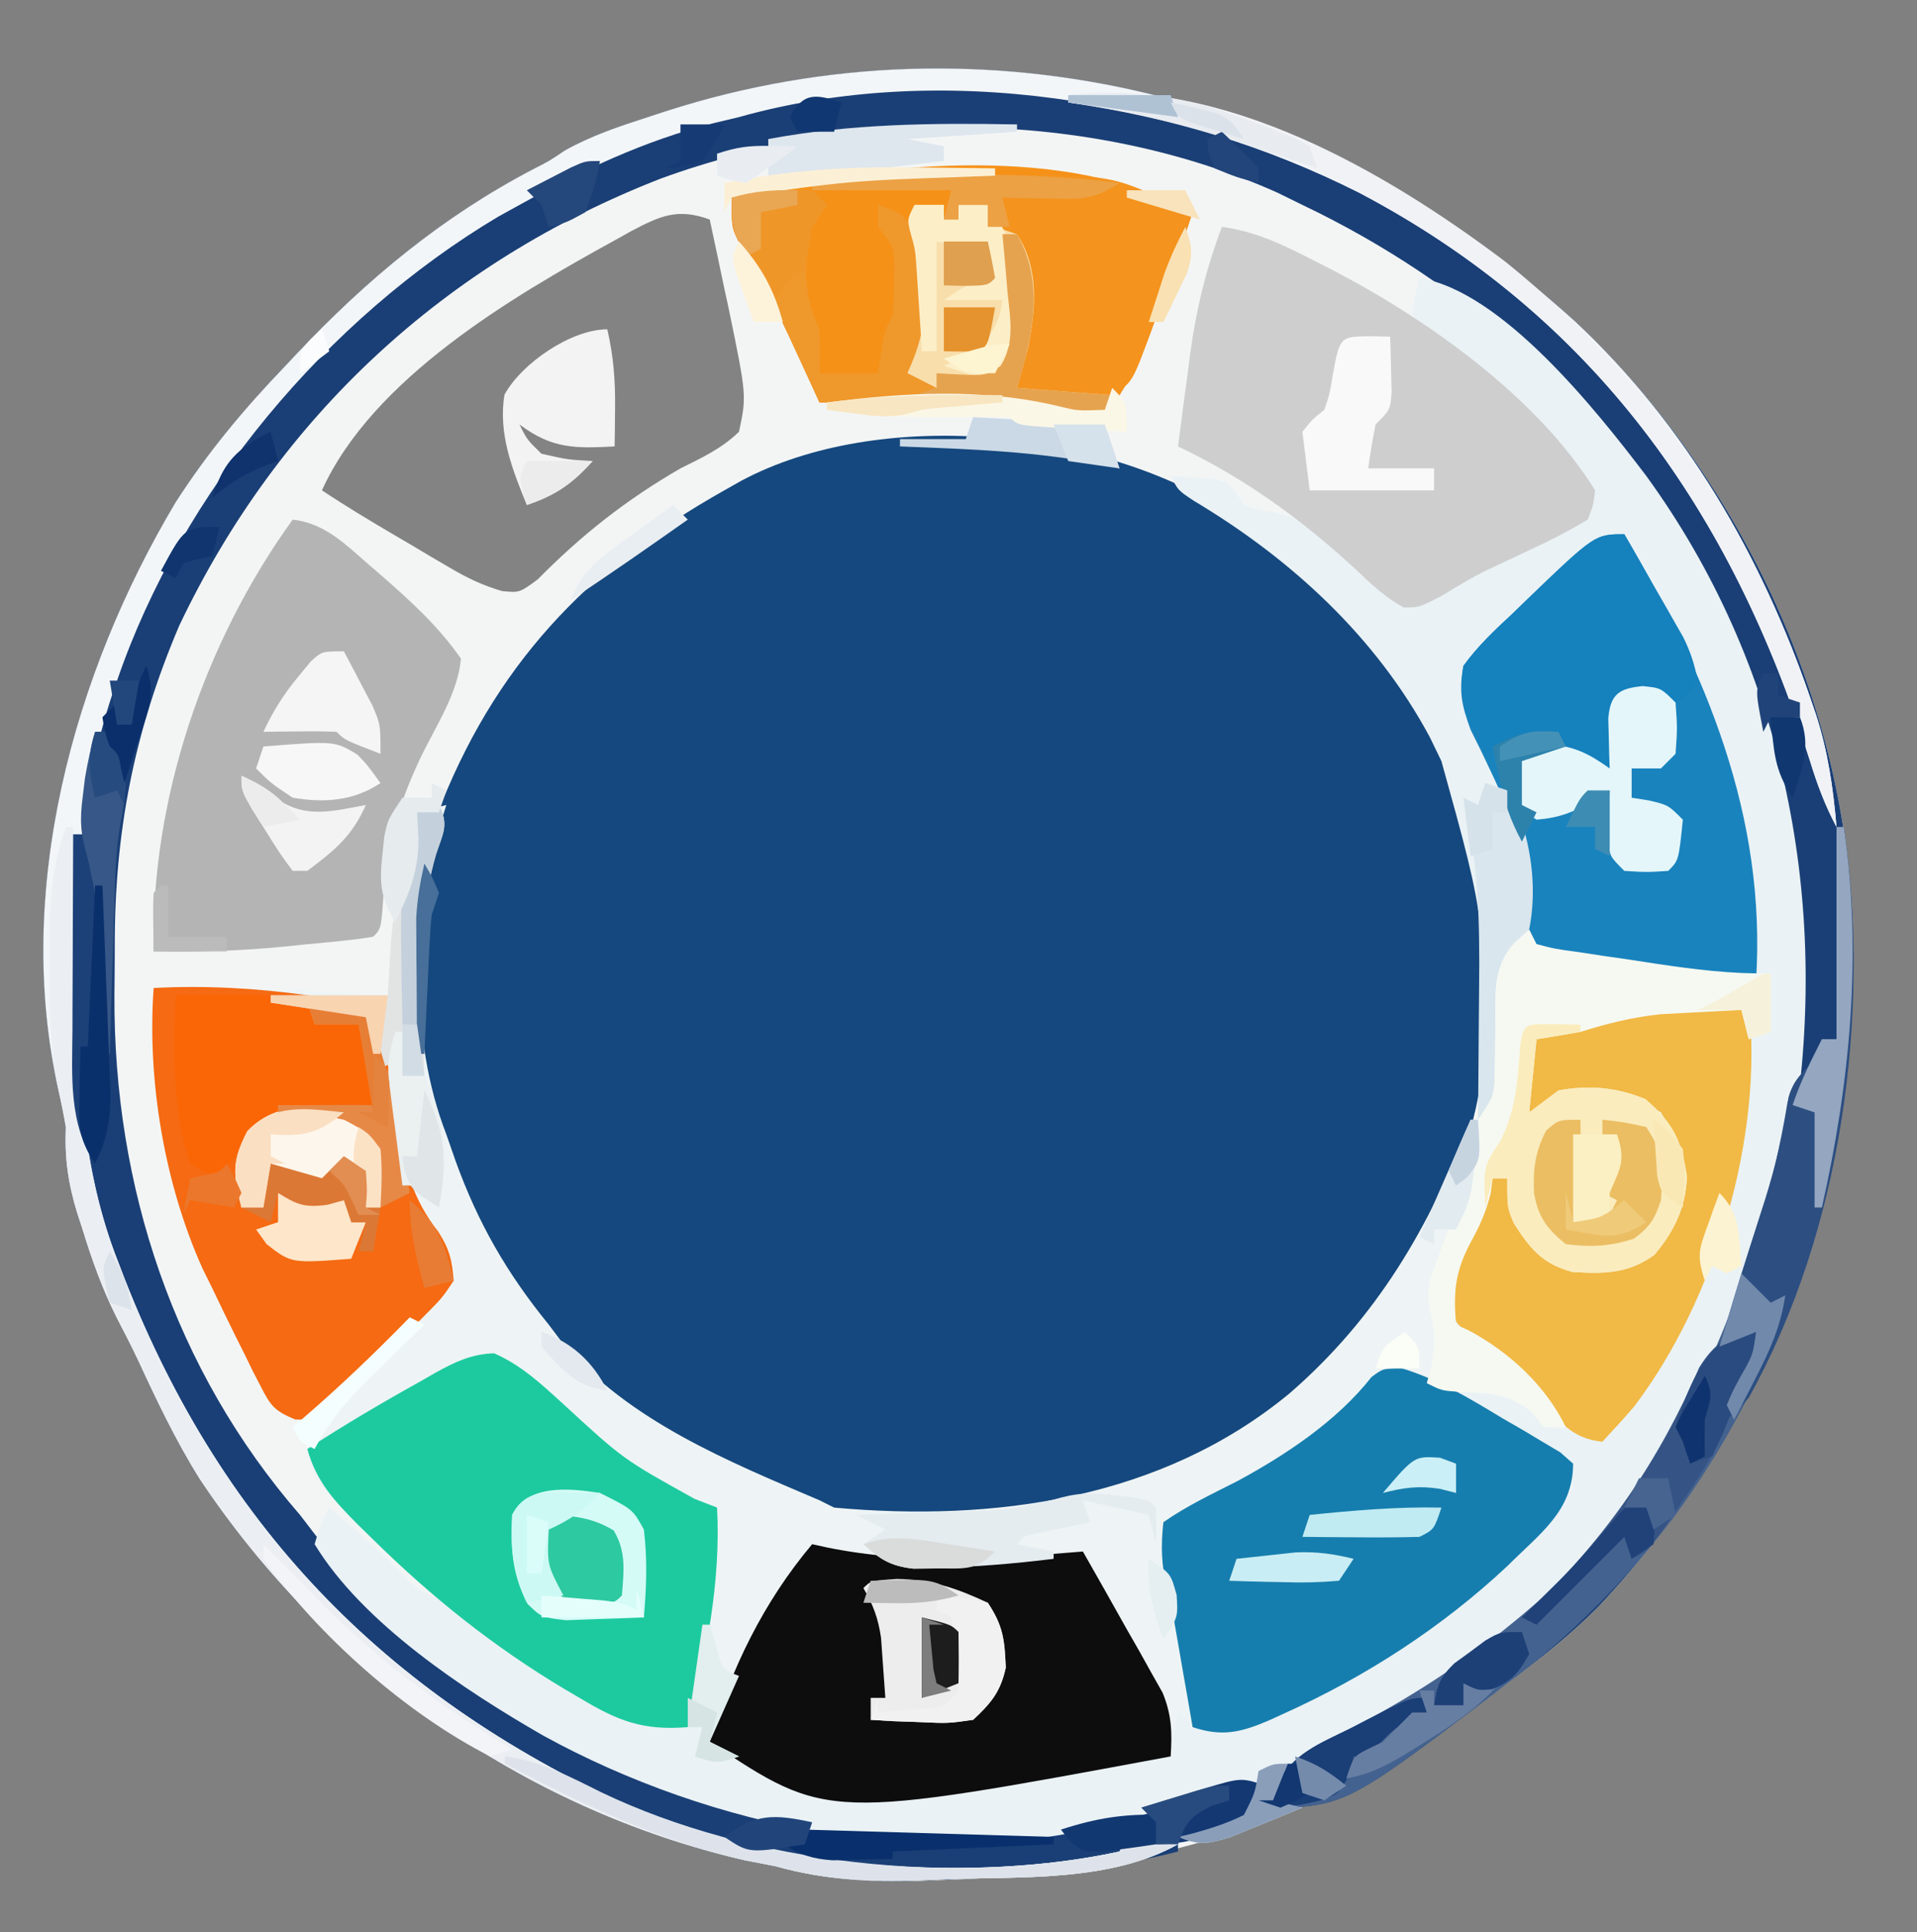 <?xml version="1.0" encoding="UTF-8"?>
<svg version="1.1" xmlns="http://www.w3.org/2000/svg" width="262" height="264">
<rect width="100%" height="100%" fill="#808080" stroke="none"/>
<path d="M0 0 C22.082 20.684 36.794 51.462 37.828 81.828 C38.489 116.86 27.399 149.807 3.188 175.536 C-0.667 179.438 -4.908 182.774 -9.301 186.043 C-10.172 186.717 -11.044 187.391 -11.941 188.086 C-34.313 204.995 -58.141 211.897 -85.988 212.918 C-87.265 212.967 -88.542 213.017 -89.858 213.068 C-96.694 213.238 -102.72 212.873 -109.301 211.043 C-110.695 210.763 -112.091 210.492 -113.488 210.23 C-143.994 203.219 -170.811 183.97 -188.053 158.044 C-191.262 152.896 -193.869 147.432 -196.409 141.93 C-197.343 139.953 -198.345 138.019 -199.352 136.078 C-201.333 132.133 -202.759 128.133 -204.051 123.918 C-204.271 123.241 -204.492 122.564 -204.719 121.867 C-205.987 117.794 -206.481 114.294 -206.301 110.043 C-206.587 108.368 -206.919 106.699 -207.301 105.043 C-213.451 77.77 -205.282 48.146 -191.324 24.727 C-186.934 17.879 -181.934 11.894 -176.301 6.043 C-175.825 5.536 -175.349 5.029 -174.859 4.507 C-165.214 -5.752 -154.823 -14.382 -142.266 -20.922 C-140.222 -21.96 -140.222 -21.96 -138.09 -23.398 C-134.445 -25.435 -130.701 -26.675 -126.738 -27.957 C-125.938 -28.218 -125.138 -28.48 -124.314 -28.749 C-80.469 -42.882 -33.847 -30.671 0 0 Z " fill="#F3F5F5" transform="translate(215.301,43.957)"/>
<path d="M0 0 C5.467 4.066 10.573 8.482 15.438 13.25 C16.21 13.986 16.982 14.722 17.777 15.48 C22.464 20.263 25.803 25.255 28.812 31.188 C29.134 31.819 29.456 32.451 29.788 33.102 C34.446 42.816 35.914 52.1 35.75 62.812 C35.753 63.871 35.756 64.93 35.76 66.021 C35.694 75.705 34.294 84.34 30.312 93.188 C29.854 94.214 29.854 94.214 29.386 95.262 C21.305 112.708 7.426 125.258 -10.449 132.117 C-11.477 132.491 -12.504 132.865 -13.562 133.25 C-14.538 133.644 -15.514 134.039 -16.52 134.445 C-24.714 137.335 -32.488 137.637 -41.125 137.688 C-42.268 137.698 -43.411 137.708 -44.588 137.718 C-46.217 137.701 -46.217 137.701 -47.879 137.684 C-48.853 137.674 -49.827 137.664 -50.83 137.654 C-54.018 137.183 -55.9 136.021 -58.562 134.25 C-60.196 133.671 -61.843 133.131 -63.5 132.625 C-80.914 126.498 -94.448 113.465 -102.875 97.25 C-111.173 79.708 -113.724 60.499 -107.891 41.746 C-100.188 21.47 -87.413 7.826 -68.562 -2.75 C-67.414 -3.4 -67.414 -3.4 -66.242 -4.062 C-47.468 -14.075 -17.762 -11.242 0 0 Z " fill="#15487E" transform="translate(167.562,69.75)"/>
<path d="M0 0 C11.164 18.947 18.114 37.814 19 60 C19.33 60 19.66 60 20 60 C20 62.64 20 65.28 20 68 C19.01 68.495 19.01 68.495 18 69 C17.69 71.376 17.69 71.376 17.641 74.242 C17.157 81.347 15.173 87.467 12.75 94.125 C12.367 95.227 11.984 96.329 11.59 97.465 C8.043 107.465 4.291 116.201 -3 124 C-3.619 123.841 -4.237 123.683 -4.875 123.52 C-6.967 122.976 -6.967 122.976 -9 122.688 C-11 122 -11 122 -12.688 120.062 C-16.036 117.076 -19.658 116.705 -24 116 C-24 116.66 -24 117.32 -24 118 C-23.305 118.26 -22.61 118.521 -21.895 118.789 C-18.693 120.129 -15.717 121.681 -12.688 123.375 C-11.619 123.96 -10.55 124.545 -9.449 125.148 C-8.641 125.759 -7.833 126.37 -7 127 C-7 133.46 -11.559 136.554 -15.941 140.945 C-24.948 149.388 -35.384 156.133 -46.625 161.188 C-47.288 161.491 -47.95 161.795 -48.633 162.108 C-52.508 163.755 -54.965 164.26 -59 163 C-59.66 163 -60.32 163 -61 163 C-61.33 164.32 -61.66 165.64 -62 167 C-108.932 175.722 -108.932 175.722 -125 165 C-124.01 162.03 -123.02 159.06 -122 156 C-122.66 156 -123.32 156 -124 156 C-124.33 155.34 -124.66 154.68 -125 154 C-125.99 156.97 -126.98 159.94 -128 163 C-134.15 163.501 -137.583 162.126 -142.688 159.062 C-143.387 158.652 -144.087 158.242 -144.808 157.819 C-154.613 151.965 -163.006 145.239 -171.125 137.25 C-171.777 136.612 -172.43 135.974 -173.102 135.316 C-179.23 129.123 -179.23 129.123 -180 125 C-179.199 123.078 -179.199 123.078 -177.688 121.25 C-177.132 120.575 -176.576 119.899 -176.004 119.203 C-172.476 115.325 -168.781 111.63 -165 108 C-169.424 111.702 -173.437 115.423 -177.227 119.777 C-179 121 -179 121 -181.426 121.188 C-185.486 119.315 -186.663 115.969 -188.562 112.062 C-188.955 111.281 -189.348 110.499 -189.753 109.693 C-190.856 107.472 -191.932 105.239 -193 103 C-193.438 102.114 -193.877 101.229 -194.328 100.316 C-199.534 88.727 -201.906 74.607 -201 62 C-190.308 61.804 -179.672 62.409 -169 63 C-168.951 62.108 -168.902 61.216 -168.852 60.297 C-168.777 59.126 -168.702 57.956 -168.625 56.75 C-168.555 55.59 -168.486 54.43 -168.414 53.234 C-168.028 50.22 -167.415 48.609 -166 46 C-165.555 43.874 -165.555 43.874 -165.375 41.75 C-165.189 39.894 -165.189 39.894 -165 38 C-163.02 37.505 -163.02 37.505 -161 37 C-161.217 37.695 -161.433 38.39 -161.656 39.105 C-165.391 52.747 -166.181 68.666 -161 82 C-160.586 83.189 -160.172 84.377 -159.746 85.602 C-156.689 94.084 -152.734 100.966 -147 108 C-146.371 108.835 -145.742 109.671 -145.094 110.531 C-136.091 121.146 -122.487 126.677 -110 132 C-109.34 132.33 -108.68 132.66 -108 133 C-86.067 134.994 -63.219 131.83 -45.754 117.391 C-33.853 107.082 -26.568 94.63 -21 80 C-20.34 80 -19.68 80 -19 80 C-18.67 71.42 -18.34 62.84 -18 54 C-17.34 54.99 -16.68 55.98 -16 57 C-13.008 52.511 -13.535 48.264 -14 43 C-14.905 39.177 -16.615 35.801 -18.312 32.273 C-18.766 31.317 -19.22 30.36 -19.688 29.375 C-20.124 28.496 -20.561 27.617 -21.012 26.711 C-22.229 23.373 -22.638 21.527 -22 18 C-20.062 15.311 -17.735 13.126 -15.312 10.875 C-14.687 10.268 -14.061 9.661 -13.416 9.035 C-4.017 0 -4.017 0 0 0 Z " fill="#EEF4F5" transform="translate(222,73)"/>
<path d="M0 0 C22.082 20.684 36.794 51.462 37.828 81.828 C38.489 116.86 27.399 149.807 3.188 175.536 C-0.667 179.438 -4.908 182.774 -9.301 186.043 C-10.172 186.717 -11.044 187.391 -11.941 188.086 C-31.73 203.043 -31.73 203.043 -43.301 203.043 C-42.641 202.713 -41.981 202.383 -41.301 202.043 C-41.12 201.303 -40.94 200.563 -40.754 199.801 C-38.439 195.408 -34.383 194.079 -30.051 191.918 C-20.928 187.142 -13.055 181.795 -5.301 175.043 C-4.621 174.464 -3.942 173.885 -3.242 173.289 C12.401 158.874 20.524 137.842 26.699 118.043 C27.063 116.921 27.426 115.8 27.801 114.645 C34.874 88.399 29.728 56.447 16.452 32.939 C3.656 11.427 -14.831 -5.242 -37.301 -15.957 C-38.436 -16.514 -39.572 -17.071 -40.742 -17.645 C-66.562 -29.184 -98.565 -29.208 -124.969 -19.563 C-154.398 -8.125 -177.242 12.979 -190.805 41.535 C-196.977 56.006 -199.663 69.793 -199.616 85.52 C-199.613 87.71 -199.637 89.898 -199.662 92.088 C-199.779 118.183 -191.502 143.236 -174.301 163.043 C-173.627 163.921 -172.952 164.799 -172.258 165.703 C-154.879 188.21 -128.193 201.329 -100.406 205.648 C-81.793 207.658 -65.563 205.099 -47.739 199.572 C-45.301 199.043 -45.301 199.043 -42.301 200.043 C-43.238 202.418 -43.238 202.418 -45.301 205.043 C-48.249 206.083 -51.21 206.609 -54.301 207.043 C-54.301 207.703 -54.301 208.363 -54.301 209.043 C-64.715 211.688 -75.021 212.47 -85.738 212.855 C-87.029 212.908 -88.321 212.961 -89.651 213.015 C-96.61 213.218 -102.588 212.895 -109.301 211.043 C-110.695 210.763 -112.091 210.491 -113.488 210.23 C-143.994 203.219 -170.811 183.97 -188.053 158.044 C-191.262 152.896 -193.869 147.432 -196.409 141.93 C-197.343 139.953 -198.345 138.019 -199.352 136.078 C-201.333 132.133 -202.759 128.133 -204.051 123.918 C-204.271 123.241 -204.492 122.564 -204.719 121.867 C-205.987 117.794 -206.481 114.294 -206.301 110.043 C-206.587 108.368 -206.919 106.699 -207.301 105.043 C-213.451 77.77 -205.282 48.146 -191.324 24.727 C-186.934 17.879 -181.934 11.894 -176.301 6.043 C-175.825 5.536 -175.349 5.029 -174.859 4.507 C-165.214 -5.752 -154.823 -14.382 -142.266 -20.922 C-140.222 -21.96 -140.222 -21.96 -138.09 -23.398 C-134.445 -25.435 -130.701 -26.675 -126.738 -27.957 C-125.938 -28.218 -125.138 -28.48 -124.314 -28.749 C-80.469 -42.882 -33.847 -30.671 0 0 Z " fill="#1A3F76" transform="translate(215.301,43.957)"/>
<path d="M0 0 C11.276 1.749 24.302 18.207 30.991 27.018 C49.58 52.591 55.905 83.838 51.383 115.074 C45.696 146.042 28.734 174.109 3.109 192.32 C-1.593 195.512 -6.607 198 -11.809 200.275 C-15.989 202.17 -18.067 203.803 -20 208 C-18.68 208.33 -17.36 208.66 -16 209 C-18.078 209.868 -20.162 210.719 -22.25 211.562 C-23.41 212.038 -24.57 212.514 -25.766 213.004 C-28.863 213.958 -30.073 214.21 -33 213 C-32.374 212.83 -31.747 212.66 -31.102 212.484 C-29.876 212.121 -29.876 212.121 -28.625 211.75 C-27.407 211.402 -27.407 211.402 -26.164 211.047 C-23.542 209.779 -23.006 208.676 -22 206 C-23.004 206.254 -24.008 206.508 -25.043 206.77 C-27.166 207.306 -29.289 207.837 -31.416 208.358 C-34.673 209.156 -37.9 209.97 -41.113 210.934 C-66.587 218.138 -96.907 211.704 -119.73 199.169 C-130.477 192.992 -144.439 183.807 -151 173 C-150.188 170.25 -150.188 170.25 -149 168 C-145.644 170.814 -142.376 173.615 -139.312 176.75 C-137.255 178.982 -137.255 178.982 -135.297 179.844 C-131.981 181.513 -128.997 183.66 -125.938 185.75 C-113.94 194.343 -113.94 194.343 -100 198 C-99.856 196.989 -99.711 195.979 -99.562 194.938 C-98.781 189.469 -98.781 189.469 -98 184 C-97.67 184 -97.34 184 -97 184 C-96.711 184.969 -96.422 185.939 -96.125 186.938 C-95.358 190.107 -95.358 190.107 -93 191 C-94.32 193.97 -95.64 196.94 -97 200 C-81.22 206.866 -59.407 205.479 -42.805 202.438 C-39.829 201.973 -37.007 201.929 -34 202 C-33.505 199.03 -33.505 199.03 -33 196 C-31.515 196.99 -31.515 196.99 -30 198 C-24.442 197.73 -20.219 196.009 -15.375 193.5 C-14.68 193.144 -13.985 192.788 -13.269 192.421 C-1.311 186.148 13.941 176.94 21 165 C19.855 161.565 19.43 161.383 16.402 159.738 C15.684 159.342 14.965 158.946 14.225 158.537 C13.47 158.133 12.715 157.729 11.938 157.312 C11.179 156.897 10.42 156.481 9.639 156.053 C7.764 155.027 5.882 154.012 4 153 C4 152.34 4 151.68 4 151 C13.883 151.612 13.883 151.612 17 155 C17 155.66 17 156.32 17 157 C19.64 157.33 22.28 157.66 25 158 C25.925 156.84 26.84 155.672 27.75 154.5 C28.516 153.525 28.516 153.525 29.297 152.531 C34.123 145.359 36.853 137.357 39.688 129.25 C40.09 128.147 40.493 127.043 40.908 125.906 C43.209 119.339 44.515 113.419 44.738 106.452 C45 104 45 104 47 101 C47.167 98.375 47.167 98.375 47 96 C46.67 96 46.34 96 46 96 C45.853 94.347 45.853 94.347 45.703 92.66 C43.766 72.379 39.358 54.209 28 37 C28 36.34 28 35.68 28 35 C22.266 38.22 17.795 42.55 13 47 C12.346 47.565 11.693 48.129 11.02 48.711 C8.444 51.023 7.069 52.327 6.707 55.84 C7.019 59.209 7.813 61.359 9.312 64.375 C9.766 65.331 10.22 66.288 10.688 67.273 C11.121 68.173 11.554 69.073 12 70 C14.885 76.062 16.325 82.282 15 89 C14.344 89.571 13.688 90.142 13.012 90.73 C9.876 94.268 10.402 97.987 10.375 102.562 C10.349 104.272 10.316 105.982 10.273 107.691 C10.267 108.446 10.262 109.201 10.255 109.979 C10 112 10 112 8 115 C8.026 114.084 8.052 113.168 8.079 112.225 C9.263 88.506 9.263 88.506 3 66 C2.481 64.926 1.961 63.852 1.426 62.746 C-5.952 49.005 -17.545 38.369 -30.812 30.445 C-33 29 -33 29 -34 27 C-32.721 27.103 -31.442 27.206 -30.125 27.312 C-29.406 27.371 -28.686 27.429 -27.945 27.488 C-26 28 -26 28 -24 31 C-21.948 31.652 -21.948 31.652 -19.562 32.062 C-13.379 33.684 -9.825 37.538 -5.543 42.016 C-3.223 44.237 -3.223 44.237 -0.605 44.039 C2.746 42.702 5.797 40.988 8.875 39.125 C13.478 36.363 18.023 34.024 23 32 C22.506 27.759 19.875 25.28 17.062 22.312 C16.575 21.789 16.087 21.265 15.584 20.725 C10.985 15.852 6.046 11.404 1 7 C0.01 6.01 0.01 6.01 -1 5 C-0.625 2.375 -0.625 2.375 0 0 Z " fill="#EAF2F5" transform="translate(194,38)"/>
<path d="M0 0 C4.742 0.634 8.542 2.539 12.75 4.688 C13.465 5.052 14.18 5.416 14.917 5.792 C27.928 12.514 43.154 23.283 51 36 C50.784 37.996 50.784 37.996 50 40 C47.46 41.516 45.051 42.779 42.375 44 C40.965 44.665 39.556 45.331 38.148 46 C37.455 46.324 36.761 46.647 36.046 46.98 C34.025 47.988 32.144 49.121 30.227 50.312 C27 52 27 52 24.848 52.004 C22.333 50.638 20.502 48.92 18.438 46.938 C10.936 40 3.21 34.398 -6 30 C-5.577 26.685 -5.134 23.374 -4.688 20.062 C-4.57 19.136 -4.452 18.21 -4.33 17.256 C-3.504 11.221 -2.154 5.7 0 0 Z " fill="#CECECF" transform="translate(167,31)"/>
<path d="M0 0 C3.697 1.624 6.382 4.134 9.348 6.836 C17.636 14.476 17.636 14.476 27.41 19.898 C28.421 20.29 29.431 20.682 30.473 21.086 C31.023 31.175 28.977 41.335 26.473 51.086 C20.323 51.587 16.889 50.212 11.785 47.148 C11.085 46.738 10.385 46.328 9.664 45.905 C-0.141 40.051 -8.533 33.325 -16.652 25.336 C-17.305 24.698 -17.957 24.059 -18.629 23.402 C-21.819 20.179 -24.278 17.571 -25.527 13.086 C-20.417 9.749 -15.174 6.674 -9.84 3.711 C-9.198 3.341 -8.557 2.971 -7.896 2.59 C-5.233 1.135 -3.058 0.104 0 0 Z " fill="#1DCA9F" transform="translate(67.527,184.914)"/>
<path d="M0 0 C0.682 3.143 1.342 6.29 2 9.438 C2.191 10.316 2.382 11.194 2.578 12.1 C5.05 24.059 5.05 24.059 4 29 C1.634 31.293 -1.063 32.545 -4 34 C-11.441 38.315 -17.487 43.062 -23.492 49.156 C-26 51 -26 51 -28.373 50.767 C-31.058 49.983 -33.134 48.985 -35.539 47.566 C-36.367 47.082 -37.194 46.598 -38.047 46.1 C-38.898 45.592 -39.748 45.085 -40.625 44.562 C-41.484 44.059 -42.342 43.556 -43.227 43.037 C-46.537 41.089 -49.803 39.131 -53 37 C-46.072 21.735 -27.101 10.592 -12.938 2.812 C-12.223 2.413 -11.508 2.014 -10.772 1.602 C-6.842 -0.466 -4.418 -1.628 0 0 Z " fill="#838383" transform="translate(97,30)"/>
<path d="M0 0 C11.162 18.944 19.449 38.576 18 61 C-10.806 58.194 -10.806 58.194 -13 56 C-13.16 53.982 -13.277 51.96 -13.375 49.938 C-13.863 43.147 -15.391 38.342 -18.309 32.281 C-18.764 31.322 -19.219 30.363 -19.688 29.375 C-20.124 28.496 -20.561 27.617 -21.012 26.711 C-22.229 23.373 -22.638 21.527 -22 18 C-20.062 15.311 -17.735 13.126 -15.312 10.875 C-14.374 9.964 -14.374 9.964 -13.416 9.035 C-4.017 0 -4.017 0 0 0 Z " fill="#1983BE" transform="translate(222,73)"/>
<path d="M0 0 C5.068 1.539 9.319 4.135 13.836 6.863 C15.226 7.665 15.226 7.665 16.645 8.482 C17.957 9.268 17.957 9.268 19.297 10.07 C20.097 10.546 20.896 11.021 21.72 11.511 C22.582 12.273 22.582 12.273 23.461 13.051 C23.461 19.511 18.902 22.604 14.52 26.996 C5.513 35.439 -4.923 42.184 -16.164 47.238 C-16.827 47.542 -17.489 47.846 -18.172 48.158 C-22.01 49.79 -24.538 50.377 -28.539 49.051 C-28.744 47.87 -28.949 46.689 -29.16 45.473 C-29.432 43.915 -29.704 42.358 -29.977 40.801 C-30.111 40.023 -30.246 39.246 -30.385 38.445 C-30.517 37.691 -30.649 36.937 -30.785 36.16 C-30.906 35.469 -31.026 34.778 -31.15 34.065 C-31.412 32.707 -31.718 31.356 -32.063 30.017 C-32.823 26.877 -32.889 24.26 -32.539 21.051 C-29.362 18.814 -25.871 17.19 -22.414 15.426 C-15.79 11.844 -8.796 7.202 -4.102 1.219 C-2.539 0.051 -2.539 0.051 0 0 Z " fill="#167EAE" transform="translate(191.539,186.949)"/>
<path d="M0 0 C1.257 0.543 1.257 0.543 2.539 1.098 C3.145 1.375 3.751 1.652 4.375 1.938 C2.833 6.636 1.202 11.295 -0.5 15.938 C-0.744 16.623 -0.987 17.309 -1.238 18.016 C-2.876 22.463 -4.849 26.093 -7.625 29.938 C-9.209 29.795 -10.792 29.649 -12.375 29.5 C-13.257 29.419 -14.138 29.338 -15.047 29.254 C-17.625 28.938 -17.625 28.938 -19.42 28.424 C-22.156 27.82 -24.683 27.826 -27.484 27.84 C-28.599 27.843 -29.714 27.846 -30.863 27.85 C-32.602 27.862 -32.602 27.862 -34.375 27.875 C-35.549 27.88 -36.724 27.884 -37.934 27.889 C-40.831 27.9 -43.728 27.917 -46.625 27.938 C-47.072 26.959 -47.52 25.981 -47.98 24.973 C-48.59 23.648 -49.201 22.324 -49.812 21 C-50.286 19.974 -50.286 19.974 -50.77 18.927 C-52.884 14.395 -55.161 10.036 -57.777 5.77 C-58.625 3.938 -58.625 3.938 -58.625 -0.062 C-41.622 -4.437 -16.486 -7.301 0 0 Z " fill="#F69118" transform="translate(158.625,27.062)"/>
<path d="M0 0 C4.375 0.491 7.185 3.353 10.375 6.125 C10.951 6.622 11.528 7.119 12.122 7.631 C16.153 11.156 19.932 14.579 23 19 C22.591 23.655 19.651 28.089 17.615 32.248 C14.712 38.305 12.877 44.126 12.438 50.875 C12.102 55.898 12.102 55.898 11 57 C7.877 57.518 4.713 57.758 1.562 58.062 C0.697 58.153 -0.169 58.244 -1.061 58.338 C-7.058 58.932 -12.975 59.109 -19 59 C-19.416 38.31 -12.107 16.764 0 0 Z " fill="#B4B4B4" transform="translate(40,71)"/>
<path d="M0 0 C7.091 -0.369 14.04 0.024 21.062 1 C21.8 1.076 22.538 1.152 23.299 1.23 C25.41 1.562 25.41 1.562 29 3 C32.122 7.575 32.579 13.632 33.375 19 C34.28 24.484 35.429 28.899 38.914 33.324 C40.404 35.624 40.807 37.256 41 40 C39.449 42.328 39.449 42.328 37.117 44.68 C35.86 45.948 35.86 45.948 34.578 47.242 C33.686 48.111 32.794 48.98 31.875 49.875 C31.006 50.767 30.137 51.659 29.242 52.578 C28.397 53.416 27.551 54.254 26.68 55.117 C25.904 55.887 25.127 56.656 24.328 57.449 C22 59 22 59 19.352 58.959 C16.609 57.84 16.002 57.141 14.684 54.535 C14.314 53.823 13.944 53.111 13.563 52.377 C13.006 51.232 13.006 51.232 12.438 50.062 C12.045 49.281 11.652 48.499 11.247 47.693 C10.144 45.472 9.068 43.239 8 41 C7.562 40.114 7.123 39.229 6.672 38.316 C1.466 26.727 -0.906 12.607 0 0 Z " fill="#F56A12" transform="translate(21,135)"/>
<path d="M0 0 C0.982 0.217 0.982 0.217 1.984 0.438 C13.749 2.83 25.1 1.986 37 1 C39.021 4.53 41.013 8.076 43 11.625 C43.572 12.624 44.145 13.623 44.734 14.652 C45.276 15.626 45.817 16.599 46.375 17.602 C46.878 18.492 47.38 19.382 47.898 20.299 C49.155 23.38 49.203 25.704 49 29 C2.068 37.722 2.068 37.722 -14 27 C-11.155 17.126 -6.645 7.886 0 0 Z " fill="#0D0D0E" transform="translate(111,211)"/>
<path d="M0 0 C15.129 14.171 25.472 31.96 32.137 51.48 C32.384 52.202 32.631 52.923 32.886 53.666 C34.536 58.786 35.24 63.683 35.699 69.043 C34.127 66.095 33.045 63.193 32.07 60 C21.39 25.907 2.492 -0.773 -29.551 -17.629 C-54.94 -30.407 -86.63 -35.733 -114.301 -27.957 C-115.422 -27.69 -116.544 -27.423 -117.699 -27.148 C-127.286 -24.725 -135.695 -20.715 -144.301 -15.957 C-145.751 -15.157 -145.751 -15.157 -147.23 -14.34 C-170.641 -0.377 -190.485 23.257 -199.301 49.043 C-199.531 49.707 -199.761 50.371 -199.998 51.056 C-204.037 63.279 -204.762 75.221 -204.738 87.98 C-204.738 88.722 -204.739 89.463 -204.739 90.227 C-204.697 103.269 -204.009 116.155 -199.176 128.418 C-198.869 129.216 -198.563 130.014 -198.247 130.837 C-184.663 165.432 -161.615 188.562 -127.812 203.574 C-109.075 211.411 -82.148 213.348 -62.301 209.043 C-61.971 208.383 -61.641 207.723 -61.301 207.043 C-58.991 207.373 -56.681 207.703 -54.301 208.043 C-63.389 213.122 -75.378 212.48 -85.488 212.793 C-86.79 212.848 -88.091 212.904 -89.432 212.961 C-96.475 213.197 -102.509 212.931 -109.301 211.043 C-110.695 210.763 -112.091 210.491 -113.488 210.23 C-143.994 203.219 -170.811 183.97 -188.053 158.044 C-191.262 152.896 -193.869 147.432 -196.409 141.93 C-197.343 139.953 -198.345 138.019 -199.352 136.078 C-201.333 132.133 -202.759 128.133 -204.051 123.918 C-204.271 123.241 -204.492 122.564 -204.719 121.867 C-205.987 117.794 -206.481 114.294 -206.301 110.043 C-206.587 108.368 -206.919 106.699 -207.301 105.043 C-213.451 77.77 -205.282 48.146 -191.324 24.727 C-186.934 17.879 -181.934 11.894 -176.301 6.043 C-175.825 5.536 -175.349 5.029 -174.859 4.507 C-165.214 -5.752 -154.823 -14.382 -142.266 -20.922 C-140.222 -21.96 -140.222 -21.96 -138.09 -23.398 C-134.445 -25.435 -130.701 -26.675 -126.738 -27.957 C-125.938 -28.218 -125.138 -28.48 -124.314 -28.749 C-80.469 -42.882 -33.847 -30.671 0 0 Z " fill="#F3F6F8" transform="translate(215.301,43.957)"/>
<path d="M0 0 C2.054 18.21 -4.518 40.487 -15.639 55.162 C-17.048 56.814 -18.517 58.414 -20 60 C-24.392 59.565 -26.127 56.919 -28.875 53.688 C-31.547 50.551 -33.803 48.131 -37.246 45.844 C-40 44 -40 44 -41.188 40.812 C-40.965 36.292 -39.617 33.872 -37.227 30.113 C-36.029 28.049 -35.452 26.329 -35 24 C-34.34 24 -33.68 24 -33 24 C-32.316 25.693 -31.633 27.385 -30.949 29.078 C-29.804 31.396 -28.815 33.137 -27 35 C-22.918 35.948 -19.102 35.813 -15 35 C-12.247 33.125 -11.057 31.131 -10 28 C-9.221 23.461 -9.551 18.966 -12 15 C-16.133 12.37 -21.241 12.421 -26 13 C-27.98 13.99 -27.98 13.99 -30 15 C-30 11.7 -30 8.4 -30 5 C-27.667 4.333 -25.333 3.667 -23 3 C-21.389 2.49 -21.389 2.49 -19.746 1.969 C-15.808 0.95 -12.183 0.592 -8.125 0.375 C-6.808 0.3 -5.49 0.225 -4.133 0.148 C-1 0 -1 0 0 0 Z " fill="#F1B945" transform="translate(239,137)"/>
<path d="M0 0 C0.66 0.99 1.32 1.98 2 3 C2.99 2.01 3.98 1.02 5 0 C5.33 0.66 5.66 1.32 6 2 C8.515 2.661 8.515 2.661 11.574 3.07 C12.717 3.244 13.86 3.418 15.037 3.598 C16.242 3.772 17.446 3.946 18.688 4.125 C19.873 4.307 21.058 4.489 22.279 4.676 C27.578 5.466 32.632 6.103 38 6 C38 8.64 38 11.28 38 14 C37.01 14.33 36.02 14.66 35 15 C34.505 13.02 34.505 13.02 34 11 C31.645 11.115 29.292 11.242 26.938 11.375 C25.627 11.445 24.316 11.514 22.965 11.586 C19.089 11.991 15.712 12.847 12 14 C10.005 14.363 8.006 14.706 6 15 C5.67 18.3 5.34 21.6 5 25 C6.32 24.01 7.64 23.02 9 22 C13.189 21.236 16.951 21.567 20.875 23.188 C24.667 26.422 25.832 28.86 26.562 33.812 C26.341 38.119 24.856 41.173 22.109 44.469 C18.522 47.073 15.182 47.076 10.859 46.797 C6.745 45.65 5.152 43.65 2.891 40.141 C2 38 2 38 2 34 C1.34 34 0.68 34 0 34 C-0.124 34.99 -0.124 34.99 -0.25 36 C-0.927 38.707 -1.736 40.466 -3.062 42.875 C-5.146 46.831 -5.369 49.577 -5 54 C-4.424 54.262 -3.848 54.523 -3.254 54.793 C2.288 57.761 7.246 62.319 10 68 C9.01 68 8.02 68 7 68 C6.484 67.361 5.969 66.721 5.438 66.062 C2.144 63.276 -0.549 63.394 -4.758 63.176 C-7 63 -7 63 -9 62 C-8.835 61.422 -8.67 60.845 -8.5 60.25 C-7.862 57.38 -7.758 54.846 -8.572 52.001 C-9.095 49.557 -8.698 48.324 -7.855 45.988 C-7.591 45.23 -7.326 44.471 -7.053 43.689 C-6.767 42.905 -6.482 42.121 -6.188 41.312 C-2.512 31.047 -0.706 21.868 -0.375 10.938 C-0.336 9.881 -0.298 8.825 -0.258 7.736 C-0.164 5.158 -0.079 2.579 0 0 Z " fill="#F6F9F2" transform="translate(204,127)"/>
<path d="M0 0 C0.33 0 0.66 0 1 0 C5.768 32.782 -2.533 67.227 -22 94 C-28.708 102.872 -36.054 110.343 -45 117 C-45.871 117.674 -46.743 118.348 -47.641 119.043 C-67.429 134 -67.429 134 -79 134 C-78.34 133.67 -77.68 133.34 -77 133 C-76.82 132.26 -76.639 131.52 -76.453 130.758 C-74.139 126.365 -70.082 125.036 -65.75 122.875 C-56.628 118.099 -48.754 112.752 -41 106 C-40.321 105.421 -39.641 104.842 -38.941 104.246 C-21.063 87.772 -10.61 61.121 -6.703 37.652 C-5.942 34.783 -5.166 33.92 -3 32 C-2.505 30.515 -2.505 30.515 -2 29 C-1.34 29 -0.68 29 0 29 C0 19.43 0 9.86 0 0 Z " fill="#44628F" transform="translate(251,113)"/>
<path d="M0 0 C1.157 -0.001 2.314 -0.003 3.506 -0.004 C4.707 -0 5.907 0.004 7.145 0.008 C8.917 0.002 8.917 0.002 10.725 -0.004 C29.405 0.017 29.405 0.017 36.582 3.195 C37.839 3.739 37.839 3.739 39.121 4.293 C39.727 4.57 40.333 4.847 40.957 5.133 C39.395 9.894 37.741 14.615 36.02 19.32 C35.768 20.031 35.516 20.742 35.256 21.475 C32.696 28.434 32.696 28.434 29.957 30.133 C27.328 30.461 27.328 30.461 24.395 30.383 C22.939 30.36 22.939 30.36 21.453 30.336 C18.957 30.133 18.957 30.133 16.957 29.133 C17.122 27.998 17.287 26.864 17.457 25.695 C18.192 19.781 18.597 13.913 16.957 8.133 C15.637 7.803 14.317 7.473 12.957 7.133 C12.957 6.143 12.957 5.153 12.957 4.133 C11.637 4.133 10.317 4.133 8.957 4.133 C8.957 4.793 8.957 5.453 8.957 6.133 C8.297 6.133 7.637 6.133 6.957 6.133 C7.287 4.813 7.617 3.493 7.957 2.133 C1.687 2.133 -4.583 2.133 -11.043 2.133 C-11.043 1.803 -11.043 1.473 -11.043 1.133 C-7.302 0.266 -3.837 0.004 0 0 Z " fill="#F4931D" transform="translate(122.043,23.867)"/>
<path d="M0 0 C1.485 2.58 2.963 5.164 4.438 7.75 C4.858 8.48 5.279 9.209 5.713 9.961 C6.116 10.67 6.519 11.379 6.934 12.109 C7.305 12.759 7.677 13.408 8.06 14.077 C9.032 16.065 9.64 17.817 10 20 C9 21.812 9 21.812 7 23 C3.375 22.625 3.375 22.625 0 22 C-1.583 23.583 -1.347 25.38 -1.562 27.562 C-1.646 28.389 -1.73 29.215 -1.816 30.066 C-1.907 31.024 -1.907 31.024 -2 32 C-5.82 31.195 -5.82 31.195 -7.438 29.438 C-8.943 27.776 -8.943 27.776 -11.375 27.688 C-14.206 28.025 -16.416 28.819 -19 30 C-21.42 25.764 -22.772 22.877 -22 18 C-20.072 15.305 -17.734 13.125 -15.312 10.875 C-14.374 9.964 -14.374 9.964 -13.416 9.035 C-4.017 0 -4.017 0 0 0 Z " fill="#1581BD" transform="translate(222,73)"/>
<path d="M0 0 C1.134 0.021 2.269 0.041 3.438 0.062 C3.438 0.393 3.438 0.723 3.438 1.062 C1.458 1.393 -0.522 1.722 -2.562 2.062 C-2.893 5.362 -3.223 8.662 -3.562 12.062 C-2.243 11.072 -0.922 10.082 0.438 9.062 C4.626 8.298 8.389 8.629 12.312 10.25 C16.105 13.485 17.269 15.923 18 20.875 C17.778 25.182 16.293 28.235 13.547 31.531 C9.96 34.135 6.619 34.139 2.297 33.859 C-1.818 32.713 -3.411 30.712 -5.672 27.203 C-6.562 25.062 -6.562 25.062 -6.562 21.062 C-7.223 21.062 -7.883 21.062 -8.562 21.062 C-8.893 22.383 -9.223 23.703 -9.562 25.062 C-9.812 19.438 -9.812 19.438 -7.562 16.062 C-5.406 11.877 -5.144 7.794 -4.809 3.172 C-4.387 -0.44 -3.825 0.067 0 0 Z " fill="#FAECBD" transform="translate(212.562,139.938)"/>
<path d="M0 0 C0.33 0 0.66 0 1 0 C1.02 1.017 1.04 2.034 1.06 3.083 C1.137 6.926 1.226 10.769 1.317 14.612 C1.355 16.262 1.39 17.913 1.422 19.563 C1.686 33.153 2.078 46.572 7.125 59.375 C7.431 60.173 7.738 60.971 8.053 61.794 C21.638 96.389 44.686 119.519 78.488 134.531 C97.226 142.368 124.152 144.305 144 140 C144.33 139.34 144.66 138.68 145 138 C147.31 138.33 149.62 138.66 152 139 C142.912 144.079 130.922 143.437 120.812 143.75 C119.511 143.805 118.21 143.861 116.869 143.918 C109.825 144.154 103.792 143.888 97 142 C95.606 141.72 94.21 141.448 92.812 141.188 C62.307 134.176 35.49 114.927 18.248 89.001 C15.038 83.853 12.432 78.389 9.892 72.887 C8.957 70.91 7.956 68.976 6.949 67.035 C4.968 63.09 3.541 59.09 2.25 54.875 C2.03 54.198 1.809 53.521 1.582 52.824 C0.314 48.751 -0.18 45.251 0 41 C-0.286 39.325 -0.618 37.656 -1 36 C-2.28 30.367 -2.184 24.877 -2.188 19.125 C-2.2 18.062 -2.212 16.998 -2.225 15.902 C-2.235 10.2 -1.938 5.378 0 0 Z " fill="#EBEFF3" transform="translate(9,113)"/>
<path d="M0 0 C2.062 -0.027 4.125 -0.046 6.188 -0.062 C7.336 -0.074 8.485 -0.086 9.668 -0.098 C12.615 -0.011 15.172 0.178 18 1 C18.33 1.66 18.66 2.32 19 3 C22.029 3.658 22.029 3.658 25 4 C27 11.625 27 11.625 27 15 C26.154 14.968 25.309 14.936 24.438 14.902 C17.411 14.902 17.411 14.902 11.355 18.07 C9.413 20.304 7.645 22.54 6 25 C4.078 24.34 4.078 24.34 2 23 C-0.47 15.742 -0.269 7.584 0 0 Z " fill="#FA6605" transform="translate(24,136)"/>
<path d="M0 0 C1.32 0 2.64 0 4 0 C4 0.66 4 1.32 4 2 C4.66 2 5.32 2 6 2 C6 1.34 6 0.68 6 0 C7.32 0 8.64 0 10 0 C10.33 0.99 10.66 1.98 11 3 C11.99 3.33 12.98 3.66 14 4 C17.048 8.673 16.563 14.062 15.547 19.363 C15.077 21.254 14.544 23.129 14 25 C18.29 25.33 22.58 25.66 27 26 C26.67 26.99 26.34 27.98 26 29 C17.307 28.206 8.657 27.106 0 26 C0.33 25.34 0.66 24.68 1 24 C0.34 23.67 -0.32 23.34 -1 23 C-0.756 21.95 -0.756 21.95 -0.508 20.879 C0.028 17.84 0.133 15.021 0.125 11.938 C0.128 10.915 0.13 9.893 0.133 8.84 C0.099 6.073 0.099 6.073 -0.57 3.754 C-1 2 -1 2 0 0 Z " fill="#F8DEAB" transform="translate(125,28)"/>
<path d="M0 0 C0.33 0 0.66 0 1 0 C4.735 25.68 0.738 55.144 -12 78 C-13.619 79.741 -13.619 79.741 -15 81 C-13.667 77 -12.333 73 -11 69 C-13.475 69.99 -13.475 69.99 -16 71 C-14.628 66.361 -13.241 61.73 -11.758 57.125 C-11.317 55.75 -10.877 54.375 -10.438 53 C-10.218 52.312 -9.998 51.624 -9.771 50.915 C-8.324 46.291 -7.233 41.725 -6.555 36.918 C-5.875 34.566 -4.756 33.661 -3 32 C-2.67 31.01 -2.34 30.02 -2 29 C-1.34 29 -0.68 29 0 29 C0 19.43 0 9.86 0 0 Z " fill="#2C4E81" transform="translate(251,113)"/>
<path d="M0 0 C4.708 0.059 8.176 1.266 12.438 3.25 C14.566 6.442 14.736 8.354 14.898 12.117 C14.188 15.403 12.887 16.97 10.438 19.25 C6.984 19.738 6.984 19.738 3.188 19.562 C1.924 19.517 0.661 19.472 -0.641 19.426 C-1.605 19.368 -2.569 19.31 -3.562 19.25 C-3.562 18.26 -3.562 17.27 -3.562 16.25 C-2.902 16.25 -2.243 16.25 -1.562 16.25 C-1.677 14.499 -1.805 12.749 -1.938 11 C-2.007 10.025 -2.077 9.051 -2.148 8.047 C-2.547 5.354 -3.198 3.58 -4.562 1.25 C-3.562 0.25 -3.562 0.25 0 0 Z " fill="#EDEDED" transform="translate(122.562,215.75)"/>
<path d="M0 0 C2.5 0.25 2.5 0.25 4.5 2.25 C4.75 5.75 4.75 5.75 4.5 9.25 C3.84 9.91 3.18 10.57 2.5 11.25 C1.18 11.25 -0.14 11.25 -1.5 11.25 C-1.5 12.57 -1.5 13.89 -1.5 15.25 C-0.716 15.374 0.068 15.498 0.875 15.625 C3.5 16.25 3.5 16.25 5.5 18.25 C4.932 23.818 4.932 23.818 3.5 25.25 C0.562 25.438 0.562 25.438 -2.5 25.25 C-4.5 23.25 -4.5 23.25 -4.695 21.086 C-4.672 20.274 -4.649 19.462 -4.625 18.625 C-4.607 17.808 -4.589 16.99 -4.57 16.148 C-4.547 15.522 -4.524 14.895 -4.5 14.25 C-5.222 14.724 -5.944 15.199 -6.688 15.688 C-9.444 17.219 -11.37 18.003 -14.5 18.25 C-15.49 17.59 -16.48 16.93 -17.5 16.25 C-17.812 13.25 -17.812 13.25 -17.5 10.25 C-15.5 8.25 -15.5 8.25 -12.688 7.938 C-9.178 8.282 -7.351 9.237 -4.5 11.25 C-4.523 10.624 -4.546 9.997 -4.57 9.352 C-4.588 8.534 -4.606 7.717 -4.625 6.875 C-4.648 6.063 -4.671 5.251 -4.695 4.414 C-4.395 1.087 -3.245 0.324 0 0 Z " fill="#E4F6FA" transform="translate(224.5,93.75)"/>
<path d="M0 0 C0.66 0.66 1.32 1.32 2 2 C1.01 3.485 1.01 3.485 0 5 C-1.214 10.228 -1.256 14.09 1 19 C1.125 22.312 1.125 22.312 1 25 C3.64 25 6.28 25 9 25 C9.217 23.577 9.217 23.577 9.438 22.125 C10 19 10 19 11 17 C11.197 14.89 11.197 14.89 11.188 12.562 C11.209 11.389 11.209 11.389 11.23 10.191 C11.141 7.708 11.141 7.708 9 5 C9 4.01 9 3.02 9 2 C12 3 12 3 13.668 5.188 C15.181 8.381 15.371 10.484 15.312 14 C15.309 15.011 15.305 16.021 15.301 17.062 C14.995 20.052 14.253 22.284 13 25 C14.32 25.66 15.64 26.32 17 27 C13.228 28.752 10.333 29.225 6.188 29.125 C4.724 29.098 4.724 29.098 3.23 29.07 C2.494 29.047 1.758 29.024 1 29 C0.553 28.022 0.105 27.043 -0.355 26.035 C-0.965 24.711 -1.576 23.386 -2.188 22.062 C-2.661 21.036 -2.661 21.036 -3.145 19.989 C-5.259 15.458 -7.536 11.098 -10.152 6.832 C-11 5 -11 5 -11 1 C-7.316 -0.179 -3.845 -0.214 0 0 Z " fill="#EF982C" transform="translate(111,26)"/>
<path d="M0 0 C4.475 2.237 4.475 2.237 6 5 C6.495 9.049 6.349 12.943 6 17 C3.73 17.108 1.459 17.186 -0.812 17.25 C-2.077 17.296 -3.342 17.343 -4.645 17.391 C-8 17 -8 17 -9.887 15.172 C-12.029 10.993 -12.169 7.649 -12 3 C-9.88 -1.241 -4.18 -0.646 0 0 Z " fill="#D5FBF7" transform="translate(82,204)"/>
<path d="M0 0 C21.079 -2.551 43.456 10.447 59.812 22.812 C79.53 38.76 93.239 58.423 101.438 82.438 C101.685 83.159 101.932 83.88 102.187 84.623 C103.837 89.743 104.541 94.64 105 100 C103.428 97.052 102.345 94.15 101.371 90.957 C90.691 56.864 71.793 30.184 39.75 13.328 C27.063 6.942 14.025 3.031 0 1 C0 0.67 0 0.34 0 0 Z " fill="#F0F2F6" transform="translate(146,13)"/>
<path d="M0 0 C0.853 3.674 1.108 7.045 1.062 10.812 C1.053 11.788 1.044 12.764 1.035 13.77 C1.024 14.506 1.012 15.242 1 16 C-4.394 16.274 -7.519 16.361 -12 13 C-10.963 15.083 -10.963 15.083 -9 17 C-5.395 17.813 -5.395 17.813 -2 18 C-4.773 21.081 -7.063 22.688 -11 24 C-12.989 19.147 -14.934 14.227 -14.051 8.93 C-11.721 4.65 -4.954 0 0 0 Z " fill="#F3F3F3" transform="translate(83,45)"/>
<path d="M0 0 C1 3 1 3 0.328 4.797 C-0.028 5.441 -0.383 6.086 -0.75 6.75 C-2.115 9.256 -3.278 11.684 -4.355 14.336 C-5.982 18.184 -8.152 21.478 -10.562 24.875 C-11.161 25.745 -11.161 25.745 -11.771 26.633 C-14.735 30.867 -14.735 30.867 -17 32 C-17.33 31.01 -17.66 30.02 -18 29 C-21.96 32.96 -25.92 36.92 -30 41 C-30.66 40.67 -31.32 40.34 -32 40 C-31.199 39.269 -31.199 39.269 -30.383 38.523 C-20.423 29.046 -13.184 18.453 -7.766 5.863 C-5.641 2.418 -3.712 1.467 0 0 Z " fill="#355485" transform="translate(240,181)"/>
<path d="M0 0 C1.454 0.031 1.454 0.031 2.938 0.062 C2.991 1.687 3.03 3.312 3.062 4.938 C3.086 5.842 3.109 6.747 3.133 7.68 C2.938 10.062 2.938 10.062 0.938 12.062 C0.54 14.051 0.2 16.052 -0.062 18.062 C2.908 18.062 5.878 18.062 8.938 18.062 C8.938 19.052 8.938 20.043 8.938 21.062 C3.328 21.062 -2.283 21.062 -8.062 21.062 C-8.393 18.422 -8.723 15.783 -9.062 13.062 C-7.695 11.352 -7.695 11.352 -6.062 10.062 C-5.315 7.831 -5.315 7.831 -4.938 5.438 C-3.949 0.081 -3.949 0.081 0 0 Z " fill="#F9F9F9" transform="translate(187.062,45.938)"/>
<path d="M0 0 C0.083 4.833 -0.047 9.237 -1 14 C1.473 13.656 1.473 13.656 4 13 C4.33 12.34 4.66 11.68 5 11 C4.34 10.67 3.68 10.34 3 10 C3.66 7.69 4.32 5.38 5 3 C4.34 2.67 3.68 2.34 3 2 C3 1.34 3 0.68 3 0 C5.875 0.312 5.875 0.312 9 1 C11.468 4.701 11.307 6.622 11 11 C10.157 13.599 9.497 14.632 7.312 16.25 C3.985 17.329 1.474 17.434 -2 17 C-4.575 14.887 -5.766 13.345 -6.344 10.027 C-6.489 6.779 -6.202 4.384 -4.688 1.5 C-3 0 -3 0 0 0 Z " fill="#EBBE63" transform="translate(216,153)"/>
<path d="M0 0 C1.28 0.149 1.28 0.149 2.586 0.301 C4.625 0.688 4.625 0.688 5.625 1.688 C5.666 3.354 5.668 5.021 5.625 6.688 C5.13 4.707 5.13 4.707 4.625 2.688 C1.655 2.027 -1.315 1.367 -4.375 0.688 C-4.045 1.677 -3.715 2.667 -3.375 3.688 C-4.332 3.887 -4.332 3.887 -5.309 4.09 C-6.548 4.355 -6.548 4.355 -7.812 4.625 C-9.048 4.886 -9.048 4.886 -10.309 5.152 C-12.352 5.495 -12.352 5.495 -13.375 6.688 C-10.9 7.183 -10.9 7.183 -8.375 7.688 C-8.375 8.018 -8.375 8.348 -8.375 8.688 C-13.824 9.363 -19.259 9.803 -24.75 9.938 C-25.727 9.963 -26.704 9.989 -27.711 10.016 C-30.773 9.639 -32.111 8.727 -34.375 6.688 C-33.385 6.027 -32.395 5.367 -31.375 4.688 C-32.695 4.027 -34.015 3.368 -35.375 2.688 C-34.715 2.668 -34.055 2.648 -33.375 2.627 C-30.354 2.532 -27.333 2.422 -24.312 2.312 C-23.274 2.282 -22.236 2.251 -21.166 2.219 C-14.727 1.999 -14.727 1.999 -8.465 0.629 C-5.299 -0.336 -3.252 -0.415 0 0 Z " fill="#E5ECF0" transform="translate(152.375,204.312)"/>
<path d="M0 0 C3.125 2 3.125 2 5 5 C5.389 7.807 5.242 10.143 5 13 C4.34 13 3.68 13 3 13 C2.34 11.02 1.68 9.04 1 7 C0.443 7.536 -0.114 8.072 -0.688 8.625 C-1.451 9.079 -2.214 9.533 -3 10 C-5.625 9.25 -5.625 9.25 -8 8 C-8.66 7.67 -9.32 7.34 -10 7 C-10.33 8.98 -10.66 10.96 -11 13 C-11.99 13 -12.98 13 -14 13 C-15.145 8.595 -15.344 6.653 -13.188 2.562 C-9.516 -1.263 -4.925 -1.058 0 0 Z " fill="#FDF6EC" transform="translate(47,152)"/>
<path d="M0 0 C0.66 0 1.32 0 2 0 C3.612 5.016 4.306 9.417 4.484 14.727 C4.508 15.437 4.533 16.148 4.557 16.88 C4.605 18.371 4.649 19.862 4.688 21.353 C4.75 23.626 4.833 25.899 4.918 28.172 C4.962 29.628 5.005 31.083 5.047 32.539 C5.087 33.851 5.126 35.163 5.167 36.514 C5.007 39.855 4.46 42.022 3 45 C-0.646 39.531 -0.143 33.034 -0.098 26.66 C-0.096 25.893 -0.095 25.126 -0.093 24.336 C-0.088 21.911 -0.075 19.487 -0.062 17.062 C-0.057 15.408 -0.053 13.754 -0.049 12.1 C-0.038 8.066 -0.021 4.033 0 0 Z " fill="#1C4178" transform="translate(10,114)"/>
<path d="M0 0 C3 1 3 1 4.688 4.375 C6.39 9.392 7.03 14.779 6 20 C5.344 20.571 4.688 21.142 4.012 21.73 C0.876 25.268 1.402 28.987 1.375 33.562 C1.349 35.272 1.316 36.982 1.273 38.691 C1.267 39.446 1.262 40.201 1.255 40.979 C1 43 1 43 -1 46 C-0.99 45.058 -0.979 44.116 -0.968 43.145 C-0.934 39.599 -0.909 36.052 -0.89 32.505 C-0.88 30.98 -0.867 29.454 -0.849 27.929 C-0.75 19.061 -0.913 10.685 -3 2 C-2.01 2.495 -2.01 2.495 -1 3 C-0.67 2.01 -0.34 1.02 0 0 Z " fill="#D9E6ED" transform="translate(203,107)"/>
<path d="M0 0 C1.389 2.777 0.527 3.913 -0.426 6.832 C-2.253 13.2 -2.345 19.103 -2.188 25.688 C-2.174 26.783 -2.16 27.878 -2.146 29.006 C-2.112 31.671 -2.063 34.335 -2 37 C-2.99 37 -3.98 37 -5 37 C-5.33 36.34 -5.66 35.68 -6 35 C-6.99 35.495 -6.99 35.495 -8 36 C-8.66 33.69 -9.32 31.38 -10 29 C-14.29 28.34 -18.58 27.68 -23 27 C-23 26.67 -23 26.34 -23 26 C-17.72 26 -12.44 26 -7 26 C-6.876 23.938 -6.753 21.875 -6.625 19.75 C-6.374 15.57 -5.987 12.663 -4 9 C-3.555 6.874 -3.555 6.874 -3.375 4.75 C-3.251 3.513 -3.127 2.275 -3 1 C-2.01 0.67 -1.02 0.34 0 0 Z " fill="#E2E4E4" transform="translate(60,110)"/>
<path d="M0 0 C1.32 0 2.64 0 4 0 C4 0.66 4 1.32 4 2 C4.66 2 5.32 2 6 2 C6 1.34 6 0.68 6 0 C7.32 0 8.64 0 10 0 C13.221 3.861 13.582 7.654 13.938 12.562 C14.05 13.863 14.162 15.164 14.277 16.504 C14 20 14 20 12.004 22.465 C11.343 22.971 10.681 23.478 10 24 C8.02 23.34 6.04 22.68 4 22 C4.598 21.732 5.196 21.464 5.812 21.188 C8.873 19.526 10.627 18.188 11.688 14.812 C11.791 14.214 11.894 13.616 12 13 C9.36 13 6.72 13 4 13 C7 11 7 11 10 10 C10 8.68 10 7.36 10 6 C7.69 5.67 5.38 5.34 3 5 C3 9.95 3 14.9 3 20 C2.34 20 1.68 20 1 20 C0.939 19.036 0.879 18.072 0.816 17.078 C0.733 15.815 0.649 14.552 0.562 13.25 C0.481 11.997 0.4 10.744 0.316 9.453 C0.107 6.161 0.107 6.161 -0.598 3.672 C-1 2 -1 2 0 0 Z " fill="#FCEFC8" transform="translate(125,28)"/>
<path d="M0 0 C4.875 0.631 8.783 2.716 13.125 4.875 C33.585 14.701 61.637 17.85 84 13 C84.33 12.34 84.66 11.68 85 11 C87.31 11.33 89.62 11.66 92 12 C82.912 17.079 70.922 16.437 60.812 16.75 C59.511 16.805 58.21 16.861 56.869 16.918 C49.825 17.154 43.792 16.888 37 15 C35.606 14.72 34.21 14.448 32.812 14.188 C21.116 11.548 10.536 6.556 0 1 C0 0.67 0 0.34 0 0 Z " fill="#DEE3EB" transform="translate(69,240)"/>
<path d="M0 0 C0 0.33 0 0.66 0 1 C-4.95 1.33 -9.9 1.66 -15 2 C-12.525 2.495 -12.525 2.495 -10 3 C-10 3.66 -10 4.32 -10 5 C-12.875 5.337 -15.75 5.67 -18.625 6 C-19.433 6.095 -20.241 6.191 -21.074 6.289 C-25.41 6.783 -29.627 7.113 -34 7 C-34 5.333 -34 3.667 -34 2 C-22.598 -0.114 -11.555 -0.209 0 0 Z " fill="#DEE6EE" transform="translate(139,17)"/>
<path d="M0 0 C0.66 0.66 1.32 1.32 2 2 C1.01 3.485 1.01 3.485 0 5 C-0.165 6.031 -0.33 7.062 -0.5 8.125 C-0.665 9.074 -0.83 10.023 -1 11 C-1.99 11.495 -1.99 11.495 -3 12 C-3.99 13.485 -3.99 13.485 -5 15 C-6.011 13.424 -7.008 11.839 -8 10.25 C-8.557 9.368 -9.114 8.487 -9.688 7.578 C-11 5 -11 5 -11 1 C-7.316 -0.179 -3.845 -0.214 0 0 Z " fill="#EF9629" transform="translate(111,26)"/>
<path d="M0 0 C1.157 -0.001 2.314 -0.003 3.506 -0.004 C4.707 -0 5.907 0.004 7.145 0.008 C8.917 0.002 8.917 0.002 10.725 -0.004 C17.532 0.004 24.202 0.282 30.957 1.133 C27.325 3.554 25.574 3.343 21.27 3.258 C20.09 3.24 18.911 3.222 17.695 3.203 C16.792 3.18 15.888 3.157 14.957 3.133 C15.287 4.453 15.617 5.773 15.957 7.133 C14.967 7.133 13.977 7.133 12.957 7.133 C12.957 6.143 12.957 5.153 12.957 4.133 C11.637 4.133 10.317 4.133 8.957 4.133 C8.957 4.793 8.957 5.453 8.957 6.133 C8.297 6.133 7.637 6.133 6.957 6.133 C7.287 4.813 7.617 3.493 7.957 2.133 C1.687 2.133 -4.583 2.133 -11.043 2.133 C-11.043 1.803 -11.043 1.473 -11.043 1.133 C-7.302 0.266 -3.837 0.004 0 0 Z " fill="#ECA144" transform="translate(122.043,23.867)"/>
<path d="M0 0 C0.33 0 0.66 0 1 0 C3.53 17.395 1.858 34.927 -2 52 C-2.33 52 -2.66 52 -3 52 C-3 47.71 -3 43.42 -3 39 C-3.99 38.67 -4.98 38.34 -6 38 C-4.939 34.818 -3.524 31.983 -2 29 C-1.34 29 -0.68 29 0 29 C0 19.43 0 9.86 0 0 Z " fill="#94A6C0" transform="translate(251,113)"/>
<path d="M0 0 C3.026 0.193 5.26 0.556 7.875 2.125 C9.63 5.05 9.246 7.677 9 11 C8 12 8 12 5.188 12.312 C2 12 2 12 -0.375 10.375 C-2.444 7.352 -2.469 5.594 -2 2 C-1.34 1.34 -0.68 0.68 0 0 Z " fill="#2DC9A1" transform="translate(76,207)"/>
<path d="M0 0 C2.64 0.33 5.28 0.66 8 1 C10.293 6.652 11.734 11.986 12.688 18 C12.882 19.162 12.882 19.162 13.08 20.348 C13.394 22.231 13.698 24.115 14 26 C12.02 26.99 12.02 26.99 10 28 C9.89 27.301 9.781 26.603 9.668 25.883 C9.509 24.973 9.351 24.063 9.188 23.125 C9.037 22.22 8.886 21.315 8.73 20.383 C8.169 17.656 8.169 17.656 5 16 C2.721 15.546 2.721 15.546 0.312 15.375 C-0.496 15.3 -1.304 15.225 -2.137 15.148 C-2.752 15.099 -3.366 15.05 -4 15 C-4 14.67 -4 14.34 -4 14 C0.29 14 4.58 14 9 14 C8.34 10.37 7.68 6.74 7 3 C5.02 3 3.04 3 1 3 C0.67 2.01 0.34 1.02 0 0 Z " fill="#E68947" transform="translate(42,137)"/>
<path d="M0 0 C0.843 1.578 1.674 3.163 2.5 4.75 C2.964 5.632 3.428 6.513 3.906 7.422 C5 10 5 10 5 14 C0.125 12.125 0.125 12.125 -1 11 C-2.686 10.928 -4.375 10.916 -6.062 10.938 C-6.982 10.947 -7.901 10.956 -8.848 10.965 C-9.558 10.976 -10.268 10.988 -11 11 C-9.653 8.087 -8.126 5.707 -6.062 3.25 C-5.558 2.636 -5.054 2.023 -4.535 1.391 C-3 0 -3 0 0 0 Z " fill="#F5F5F5" transform="translate(47,89)"/>
<path d="M0 0 C0.66 0 1.32 0 2 0 C5.187 5.615 4.52 11.451 3 17.562 C2.505 19.264 2.505 19.264 2 21 C6.29 21.33 10.58 21.66 15 22 C14.67 22.99 14.34 23.98 14 25 C5.307 24.206 -3.343 23.106 -12 22 C-11.01 21.67 -10.02 21.34 -9 21 C-9 20.34 -9 19.68 -9 19 C-7.36 19.093 -7.36 19.093 -5.688 19.188 C-2.199 19.288 -2.199 19.288 -0.25 18 C1.763 14.78 1.046 11.441 0.688 7.812 C0.626 7.063 0.565 6.313 0.502 5.541 C0.349 3.693 0.176 1.846 0 0 Z " fill="#E6A34F" transform="translate(137,32)"/>
<path d="M0 0 C3.375 0.312 3.375 0.312 7 1 C9.128 4.192 9.299 6.104 9.461 9.867 C8.751 13.153 7.45 14.72 5 17 C1.547 17.488 1.547 17.488 -2.25 17.312 C-3.513 17.267 -4.777 17.222 -6.078 17.176 C-7.042 17.118 -8.007 17.06 -9 17 C-8.505 15.515 -8.505 15.515 -8 14 C-8 14.66 -8 15.32 -8 16 C-6.541 15.886 -5.083 15.758 -3.625 15.625 C-2.813 15.555 -2.001 15.486 -1.164 15.414 C1.203 15.171 1.203 15.171 3 13 C3.099 10.586 3.099 10.586 2.75 7.938 C2.662 7.039 2.575 6.141 2.484 5.215 C2.245 4.118 2.245 4.118 2 3 C1.34 2.67 0.68 2.34 0 2 C0 1.34 0 0.68 0 0 Z " fill="#F1F1F1" transform="translate(128,218)"/>
<path d="M0 0 C0.99 0 1.98 0 3 0 C4.374 4.122 4.416 8.04 3.512 12.3 C2.905 15.5 2.784 18.576 2.684 21.832 C2.642 23.124 2.6 24.417 2.557 25.748 C2.517 27.103 2.477 28.458 2.438 29.812 C2.394 31.187 2.351 32.561 2.307 33.936 C2.201 37.29 2.099 40.645 2 44 C1.67 44 1.34 44 1 44 C0.98 43.34 0.96 42.68 0.94 42 C0.844 38.979 0.735 35.958 0.625 32.938 C0.594 31.899 0.563 30.861 0.531 29.791 C0.31 23.346 0.31 23.346 -1.059 17.078 C-2.012 13.962 -2.109 12.009 -1.688 8.812 C-1.588 7.994 -1.489 7.175 -1.387 6.332 C-1.03 4.181 -0.566 2.105 0 0 Z " fill="#365787" transform="translate(13,100)"/>
<path d="M0 0 C0 0.66 0 1.32 0 2 C0.66 2.33 1.32 2.66 2 3 C1.278 2.897 0.556 2.794 -0.188 2.688 C-4.112 3.124 -5.387 5.175 -8 8 C-8.66 8 -9.32 8 -10 8 C-10.165 8.784 -10.33 9.568 -10.5 10.375 C-12 13 -12 13 -13.809 13.812 C-17.432 14.77 -19.362 15.213 -23 14 C-22.34 14 -21.68 14 -21 14 C-20.845 13.274 -20.691 12.549 -20.531 11.801 C-18.226 7.584 -14.711 6.265 -10.5 4.188 C-9.715 3.781 -8.93 3.374 -8.121 2.955 C-2.33 0 -2.33 0 0 0 Z " fill="#1A3E76" transform="translate(195,232)"/>
<path d="M0 0 C0.907 0.165 1.815 0.33 2.75 0.5 C6.111 1.101 6.111 1.101 10 1 C10 1.99 10 2.98 10 4 C10.66 4 11.32 4 12 4 C11.34 5.65 10.68 7.3 10 9 C1.807 9.63 1.807 9.63 -1.562 7 C-2.274 6.01 -2.274 6.01 -3 5 C-2.01 4.67 -1.02 4.34 0 4 C0 2.68 0 1.36 0 0 Z " fill="#FDE6CA" transform="translate(38,163)"/>
<path d="M0 0 C0.33 0 0.66 0 1 0 C1.33 1.98 1.66 3.96 2 6 C2.66 6 3.32 6 4 6 C6.994 12.467 7.189 17.007 6 24 C5.361 23.505 4.721 23.01 4.062 22.5 C2.29 20.902 2.29 20.902 1 21 C0.637 18.251 0.284 15.501 -0.062 12.75 C-0.166 11.973 -0.27 11.195 -0.377 10.395 C-0.47 9.64 -0.564 8.886 -0.66 8.109 C-0.749 7.418 -0.838 6.727 -0.93 6.015 C-1.006 3.826 -0.625 2.09 0 0 Z " fill="#EBF0F1" transform="translate(54,141)"/>
<path d="M0 0 C5.94 0.33 11.88 0.66 18 1 C18.66 2.98 19.32 4.96 20 7 C19.426 6.867 18.853 6.734 18.262 6.598 C8.912 4.654 -0.486 4.375 -10 4 C-10 3.67 -10 3.34 -10 3 C-7.03 3 -4.06 3 -1 3 C-0.67 2.01 -0.34 1.02 0 0 Z " fill="#CBD9E6" transform="translate(133,57)"/>
<path d="M0 0 C9.73 -0.767 9.73 -0.767 12.844 1.113 C14.188 2.5 14.188 2.5 16 5 C12.307 7.462 8.29 7.731 4 7 C1 5 1 5 -1 3 C-0.67 2.01 -0.34 1.02 0 0 Z " fill="#F7F7F7" transform="translate(36,102)"/>
<path d="M0 0 C1 3 1 3 0.328 4.797 C-0.028 5.441 -0.383 6.086 -0.75 6.75 C-2.198 9.442 -3.463 12.086 -4.562 14.938 C-5.037 15.948 -5.511 16.959 -6 18 C-6.99 18.33 -7.98 18.66 -9 19 C-9.33 18.01 -9.66 17.02 -10 16 C-10.33 15.34 -10.66 14.68 -11 14 C-9.288 8.557 -7.516 4.001 -2.688 0.812 C-1.801 0.544 -0.914 0.276 0 0 Z " fill="#2A4B7F" transform="translate(240,181)"/>
<path d="M0 0 C2.255 1.047 3.915 1.915 5.688 3.688 C9.37 5.777 12.955 4.717 17 4 C15.088 8.301 12.734 10.199 9 13 C8.34 13 7.68 13 7 13 C5.273 10.664 5.273 10.664 3.375 7.625 C2.743 6.627 2.112 5.63 1.461 4.602 C0 2 0 2 0 0 Z " fill="#F3F3F3" transform="translate(33,106)"/>
<path d="M0 0 C2 2 2 2 2 6 C-0.48 5.86 -2.959 5.713 -5.438 5.562 C-6.145 5.523 -6.852 5.484 -7.58 5.443 C-12.887 5.113 -12.887 5.113 -14 4 C-16.508 3.952 -18.994 3.957 -21.5 4 C-27.424 4.058 -33.123 3.84 -39 3 C-39 2.67 -39 2.34 -39 2 C-28.353 0.626 -17.584 -0.017 -7.086 2.562 C-4.703 3.137 -4.703 3.137 -1 3 C-0.67 2.01 -0.34 1.02 0 0 Z " fill="#FBF7E6" transform="translate(152,53)"/>
<path d="M0 0 C1.887 0.031 1.887 0.031 3.812 0.062 C1.685 2.403 -0.303 3.77 -3.188 5.062 C-3.422 9.852 -3.422 9.852 -1.188 14.062 C-2.837 14.393 -4.487 14.723 -6.188 15.062 C-8.186 10.941 -8.445 7.618 -8.188 3.062 C-6.457 -0.398 -3.474 -0.057 0 0 Z " fill="#CCF9F3" transform="translate(78.188,203.938)"/>
<path d="M0 0 C0.99 0.66 1.98 1.32 3 2 C3.188 4.625 3.188 4.625 3 7 C3.66 7 4.32 7 5 7 C4.67 8.98 4.34 10.96 4 13 C3.34 13 2.68 13 2 13 C2.33 11.68 2.66 10.36 3 9 C2.34 9 1.68 9 1 9 C0.67 8.01 0.34 7.02 0 6 C-1.114 6.309 -1.114 6.309 -2.25 6.625 C-5.323 7.044 -6.428 6.619 -9 5 C-9.33 6.32 -9.66 7.64 -10 9 C-11.32 8.34 -12.64 7.68 -14 7 C-13.01 7 -12.02 7 -11 7 C-10.67 5.02 -10.34 3.04 -10 1 C-7.69 1.66 -5.38 2.32 -3 3 C-2.01 2.01 -1.02 1.02 0 0 Z " fill="#DC7835" transform="translate(47,158)"/>
<path d="M0 0 C-1.178 2.905 -2.225 4.63 -5.098 6 C-8.522 7.158 -11.366 8 -15 8 C-15 7.01 -15 6.02 -15 5 C-15.66 4.34 -16.32 3.68 -17 3 C-14.732 2.302 -12.461 1.616 -10.188 0.938 C-9.545 0.738 -8.902 0.539 -8.24 0.334 C-3.34 -1.113 -3.34 -1.113 0 0 Z " fill="#133872" transform="translate(173,244)"/>
<path d="M0 0 C0.66 0.66 1.32 1.32 2 2 C2.464 2.46 2.928 2.92 3.406 3.395 C4.505 4.502 5.588 5.625 6.656 6.762 C14.672 15.134 24.021 22.13 34 28 C33.01 28.33 32.02 28.66 31 29 C19.511 23.174 7.451 12.469 0 2 C0 1.34 0 0.68 0 0 Z " fill="#F2F4F7" transform="translate(36,211)"/>
<path d="M0 0 C0.33 0 0.66 0 1 0 C1.193 4.608 1.372 9.216 1.537 13.824 C1.595 15.391 1.658 16.957 1.724 18.524 C1.818 20.78 1.899 23.036 1.977 25.293 C2.009 25.989 2.041 26.685 2.074 27.402 C2.197 31.424 1.794 34.385 0 38 C-2.421 34.368 -2.21 32.617 -2.125 28.312 C-2.098 26.543 -2.098 26.543 -2.07 24.738 C-2.047 23.835 -2.024 22.931 -2 22 C-1.67 22 -1.34 22 -1 22 C-0.67 14.74 -0.34 7.48 0 0 Z " fill="#0A306C" transform="translate(13,121)"/>
<path d="M0 0 C-3.5 2.899 -5.432 3.311 -10 3 C-10 3.99 -10 4.98 -10 6 C-9.34 6.33 -8.68 6.66 -8 7 C-8.66 7 -9.32 7 -10 7 C-10.33 8.98 -10.66 10.96 -11 13 C-11.99 13 -12.98 13 -14 13 C-15.145 8.595 -15.344 6.653 -13.188 2.562 C-9.571 -1.311 -4.904 -0.514 0 0 Z " fill="#FADFC2" transform="translate(47,152)"/>
<path d="M0 0 C1.98 0 3.96 0 6 0 C7.231 3.694 6.443 4.52 5 8 C5 9.32 5 10.64 5 12 C3.35 12 1.7 12 0 12 C0 8.04 0 4.08 0 0 Z " fill="#FBF0C3" transform="translate(215,155)"/>
<path d="M0 0 C8.966 -0.921 15.937 0.213 24.312 3.312 C25.155 3.621 25.997 3.929 26.865 4.246 C31.324 5.992 31.324 5.992 33 7 C33.495 8.485 33.495 8.485 34 10 C32.783 9.588 31.566 9.175 30.312 8.75 C28.542 8.165 26.771 7.581 25 7 C23.48 6.495 23.48 6.495 21.93 5.98 C14.673 3.646 7.552 2.034 0 1 C0 0.67 0 0.34 0 0 Z " fill="#E8ECF1" transform="translate(146,13)"/>
<path d="M0 0 C11.22 0.33 22.44 0.66 34 1 C34 1.33 34 1.66 34 2 C26.74 2.33 19.48 2.66 12 3 C12 3.33 12 3.66 12 4 C10.25 4.054 8.5 4.093 6.75 4.125 C5.775 4.148 4.801 4.171 3.797 4.195 C0.98 3.999 -0.609 3.446 -3 2 C-2.01 2 -1.02 2 0 2 C0 1.34 0 0.68 0 0 Z " fill="#09306C" transform="translate(110,250)"/>
<path d="M0 0 C1.366 2.733 0.58 3.693 -0.375 6.562 C-2.621 14.253 -2.73 22.044 -3 30 C-3.66 30 -4.32 30 -5 30 C-5.369 10.032 -5.369 10.032 -3 1 C-2.01 0.67 -1.02 0.34 0 0 Z " fill="#C4D1DD" transform="translate(60,110)"/>
<path d="M0 0 C0.66 0.33 1.32 0.66 2 1 C1.67 1.99 1.34 2.98 1 4 C0.01 4 -0.98 4 -2 4 C-1.938 5.176 -1.876 6.351 -1.812 7.562 C-1.789 12.04 -3.012 15.024 -5 19 C-6.953 15.763 -7.178 13.67 -6.75 9.938 C-6.662 9.08 -6.575 8.223 -6.484 7.34 C-6 5 -6 5 -4 2 C-2.68 2 -1.36 2 0 2 C0 1.34 0 0.68 0 0 Z " fill="#E6EBEE" transform="translate(59,107)"/>
<path d="M0 0 C1.65 0 3.3 0 5 0 C1.851 3.434 -1.532 5.762 -5.5 8.188 C-6.068 8.543 -6.637 8.898 -7.223 9.264 C-10.091 11.017 -12.66 12.452 -16 13 C-15 10 -15 10 -13.188 9.062 C-12.466 8.712 -11.744 8.361 -11 8 C-10.299 7.299 -9.598 6.598 -8.875 5.875 C-8.256 5.256 -7.638 4.638 -7 4 C-6.34 4 -5.68 4 -5 4 C-5.33 3.01 -5.66 2.02 -6 1 C-5.34 1 -4.68 1 -4 1 C-4 1.66 -4 2.32 -4 3 C-2.68 3 -1.36 3 0 3 C0 2.01 0 1.02 0 0 Z " fill="#677EA3" transform="translate(200,230)"/>
<path d="M0 0 C-1 3 -1 3 -3 4 C-5.718 4.072 -8.409 4.093 -11.125 4.062 C-11.879 4.058 -12.633 4.053 -13.41 4.049 C-15.273 4.037 -17.137 4.019 -19 4 C-18.67 3.01 -18.34 2.02 -18 1 C-11.98 0.39 -6.053 -0.135 0 0 Z " fill="#C1EBF3" transform="translate(197,206)"/>
<path d="M0 0 C1.707 0.014 1.707 0.014 3.449 0.027 C6.216 0.051 8.983 0.083 11.75 0.125 C11.75 0.455 11.75 0.785 11.75 1.125 C9.863 1.198 9.863 1.198 7.938 1.273 C-8.247 1.839 -8.247 1.839 -24.25 4.125 C-24.58 4.785 -24.91 5.445 -25.25 6.125 C-25.25 4.805 -25.25 3.485 -25.25 2.125 C-16.751 0.42 -8.656 -0.133 0 0 Z " fill="#FBF0D6" transform="translate(124.25,22.875)"/>
<path d="M0 0 C0.33 0.99 0.66 1.98 1 3 C-0.406 5.516 -1.359 6.747 -4.062 7.812 C-6 8 -6 8 -8 7 C-8 7.99 -8 8.98 -8 10 C-9.32 10 -10.64 10 -12 10 C-11.62 7.351 -11.199 6.195 -9.258 4.297 C-8.554 3.786 -7.85 3.276 -7.125 2.75 C-6.426 2.229 -5.728 1.708 -5.008 1.172 C-3 0 -3 0 0 0 Z " fill="#1D4077" transform="translate(208,223)"/>
<path d="M0 0 C0.33 0 0.66 0 1 0 C1.289 0.969 1.577 1.939 1.875 2.938 C2.642 6.107 2.642 6.107 5 7 C3.68 9.97 2.36 12.94 1 16 C2.32 16.66 3.64 17.32 5 18 C2 19 2 19 -1 18 C-0.67 16.68 -0.34 15.36 0 14 C-0.66 14 -1.32 14 -2 14 C-1.333 9.333 -0.667 4.667 0 0 Z " fill="#E3EEEE" transform="translate(96,222)"/>
<path d="M0 0 C1.32 1.32 2.64 2.64 4 4 C4.66 3.67 5.32 3.34 6 3 C5.38 7.233 3.895 10.523 1.938 14.312 C1.39 15.381 0.842 16.45 0.277 17.551 C-0.144 18.359 -0.566 19.167 -1 20 C-1.33 19.34 -1.66 18.68 -2 18 C-1.223 16.125 -1.223 16.125 -0.062 14 C1.568 11.157 1.568 11.157 2 8 C0.35 8.66 -1.3 9.32 -3 10 C-2.01 6.7 -1.02 3.4 0 0 Z " fill="#7189AB" transform="translate(238,174)"/>
<path d="M0 0 C0.188 2.875 0.188 2.875 0 6 C-0.99 6.66 -1.98 7.32 -3 8 C-3.33 7.01 -3.66 6.02 -4 5 C-7.96 8.96 -11.92 12.92 -16 17 C-16.66 16.67 -17.32 16.34 -18 16 C-17.408 15.42 -16.817 14.84 -16.207 14.242 C-10.946 9.072 -10.946 9.072 -6.125 3.5 C-3.15 0 -3.15 0 0 0 Z " fill="#204279" transform="translate(226,205)"/>
<path d="M0 0 C-0.99 1.485 -0.99 1.485 -2 3 C-4.627 3.221 -7.009 3.282 -9.625 3.188 C-10.331 3.174 -11.038 3.16 -11.766 3.146 C-13.511 3.111 -15.255 3.057 -17 3 C-16.67 2.01 -16.34 1.02 -16 0 C-14.272 -0.197 -12.542 -0.382 -10.812 -0.562 C-9.85 -0.667 -8.887 -0.771 -7.895 -0.879 C-5.058 -0.998 -2.746 -0.678 0 0 Z " fill="#C9EDF4" transform="translate(185,213)"/>
<path d="M0 0 C2.64 0.33 5.28 0.66 8 1 C10.45 6.717 11.333 10.79 11 17 C9.68 16.34 8.36 15.68 7 15 C7.66 15 8.32 15 9 15 C8.34 11.04 7.68 7.08 7 3 C5.02 3 3.04 3 1 3 C0.67 2.01 0.34 1.02 0 0 Z " fill="#E77E35" transform="translate(42,137)"/>
<path d="M0 0 C4 1 4 1 5 2 C5.041 4.333 5.042 6.667 5 9 C3.35 9.66 1.7 10.32 0 11 C0 7.37 0 3.74 0 0 Z " fill="#1D1D1D" transform="translate(126,221)"/>
<path d="M0 0 C-0.33 1.32 -0.66 2.64 -1 4 C-2.601 4.249 -4.206 4.474 -5.812 4.688 C-6.706 4.815 -7.599 4.943 -8.52 5.074 C-11 5 -11 5 -12.824 3.52 C-13.212 3.018 -13.6 2.517 -14 2 C-9.127 0.409 -5.192 -0.212 0 0 Z " fill="#123872" transform="translate(159,248)"/>
<path d="M0 0 C0.33 0.66 0.66 1.32 1 2 C-0.98 2.66 -2.96 3.32 -5 4 C-5 5.98 -5 7.96 -5 10 C-4.34 10.33 -3.68 10.66 -3 11 C-3.66 12.32 -4.32 13.64 -5 15 C-6.576 12.114 -7.463 9.467 -8.125 6.25 C-8.293 5.451 -8.46 4.652 -8.633 3.828 C-8.754 3.225 -8.875 2.622 -9 2 C-5.784 0.254 -3.68 -0.204 0 0 Z " fill="#2D82AC" transform="translate(213,100)"/>
<path d="M0 0 C1.263 0.195 2.527 0.389 3.828 0.59 C4.792 0.746 5.757 0.902 6.75 1.062 C4.069 3.744 2.609 3.361 -1.125 3.375 C-2.174 3.392 -3.224 3.409 -4.305 3.426 C-7.537 3.027 -8.88 2.232 -11.25 0.062 C-7.359 -1.342 -4.019 -0.633 0 0 Z " fill="#DADCDC" transform="translate(129.25,210.938)"/>
<path d="M0 0 C0.33 0 0.66 0 1 0 C0.221 10.558 0.221 10.558 -2 15 C-2.99 15 -3.98 15 -5 15 C-5 15.66 -5 16.32 -5 17 C-5.66 16.67 -6.32 16.34 -7 16 C-4.69 10.72 -2.38 5.44 0 0 Z " fill="#E2EBF0" transform="translate(201,153)"/>
<path d="M0 0 C2.961 5.922 3.152 9.473 2 16 C-1.815 13.538 -1.815 13.538 -2.75 10.812 C-2.833 10.214 -2.915 9.616 -3 9 C-2.34 9 -1.68 9 -1 9 C-0.67 6.03 -0.34 3.06 0 0 Z " fill="#E0E5E8" transform="translate(58,149)"/>
<path d="M0 0 C0.66 0.33 1.32 0.66 2 1 C1.169 1.808 0.337 2.616 -0.52 3.449 C-1.617 4.528 -2.715 5.608 -3.812 6.688 C-4.36 7.218 -4.907 7.748 -5.471 8.295 C-8.531 11.318 -10.968 14.156 -13 18 C-15 17 -15 17 -16 15 C-15.273 14.381 -15.273 14.381 -14.531 13.75 C-9.457 9.379 -4.678 4.79 0 0 Z " fill="#F5FEFE" transform="translate(56,180)"/>
<path d="M0 0 C1.98 0 3.96 0 6 0 C6.382 1.656 6.714 3.325 7 5 C6 6 6 6 2.938 6.062 C1.483 6.032 1.483 6.032 0 6 C0 4.02 0 2.04 0 0 Z " fill="#DFA04F" transform="translate(129,33)"/>
<path d="M0 0 C-0.688 3.375 -0.688 3.375 -2 7 C-4.625 8.438 -4.625 8.438 -7 9 C-7.33 8.01 -7.66 7.02 -8 6 C-8.66 5.34 -9.32 4.68 -10 4 C-8.711 3.328 -7.419 2.663 -6.125 2 C-5.406 1.629 -4.686 1.258 -3.945 0.875 C-2 0 -2 0 0 0 Z " fill="#25487C" transform="translate(82,22)"/>
<path d="M0 0 C2.31 0 4.62 0 7 0 C6.125 4.875 6.125 4.875 5 6 C3.334 6.041 1.666 6.043 0 6 C0 4.02 0 2.04 0 0 Z " fill="#E5932E" transform="translate(129,42)"/>
<path d="M0 0 C-0.66 1.65 -1.32 3.3 -2 5 C-0.68 5.33 0.64 5.66 2 6 C-0.078 6.868 -2.162 7.719 -4.25 8.562 C-5.99 9.276 -5.99 9.276 -7.766 10.004 C-10.863 10.958 -12.073 11.21 -15 10 C-14.374 9.853 -13.747 9.706 -13.102 9.555 C-10.594 8.866 -8.329 8.162 -6 7 C-4.469 3.994 -4.469 3.994 -4 1 C-2 0 -2 0 0 0 Z " fill="#8A9EBA" transform="translate(176,241)"/>
<path d="M0 0 C3.006 3.006 2.596 5.824 3 10 C2.01 10.495 2.01 10.495 1 11 C0.34 10.67 -0.32 10.34 -1 10 C-1.33 10.66 -1.66 11.32 -2 12 C-3.16 8.521 -2.775 7.658 -1.562 4.312 C-1.131 3.1 -1.131 3.1 -0.691 1.863 C-0.463 1.248 -0.235 0.634 0 0 Z " fill="#FCF3D2" transform="translate(235,163)"/>
<path d="M0 0 C0 0.66 0 1.32 0 2 C-1.65 2.33 -3.3 2.66 -5 3 C-5 4.65 -5 6.3 -5 8 C-5.99 8.495 -5.99 8.495 -7 9 C-8.765 5.912 -9 4.767 -9 1 C-5.927 0.089 -3.199 -0.089 0 0 Z " fill="#E9A754" transform="translate(109,26)"/>
<path d="M0 0 C-0.33 0.99 -0.66 1.98 -1 3 C-8.625 4.25 -8.625 4.25 -12 2 C-7.724 -1.239 -5.163 -1.114 0 0 Z " fill="#21457B" transform="translate(111,249)"/>
<path d="M0 0 C3.096 3.509 4.742 6.492 6 11 C4.68 11 3.36 11 2 11 C1.47 9.545 0.951 8.086 0.438 6.625 C0.147 5.813 -0.143 5.001 -0.441 4.164 C-1 2 -1 2 0 0 Z " fill="#FDF3DB" transform="translate(101,33)"/>
<path d="M0 0 C3.867 3.222 4.881 6.149 6 11 C4.68 11.33 3.36 11.66 2 12 C0.862 7.734 0 4.435 0 0 Z " fill="#E87C34" transform="translate(56,164)"/>
<path d="M0 0 C0 0.66 0 1.32 0 2 C-0.784 2.248 -1.567 2.495 -2.375 2.75 C-5.323 4.154 -5.902 5.007 -7 8 C-7.99 8 -8.98 8 -10 8 C-10 7.01 -10 6.02 -10 5 C-10.66 4.34 -11.32 3.68 -12 3 C-10.376 2.497 -8.751 1.997 -7.125 1.5 C-6.22 1.222 -5.315 0.943 -4.383 0.656 C-2 0 -2 0 0 0 Z " fill="#284B7F" transform="translate(168,244)"/>
<path d="M0 0 C0.33 0 0.66 0 1 0 C1 2.31 1 4.62 1 7 C3.64 7 6.28 7 9 7 C9 7.66 9 8.32 9 9 C5.7 9 2.4 9 -1 9 C-1.098 2.848 -1.098 2.848 -1 1 C-0.67 0.67 -0.34 0.34 0 0 Z " fill="#BBBBBB" transform="translate(22,121)"/>
<path d="M0 0 C2.97 0 5.94 0 9 0 C6.227 3.081 3.937 4.688 0 6 C-1.125 2.25 -1.125 2.25 0 0 Z " fill="#EDECEC" transform="translate(72,63)"/>
<path d="M0 0 C0.33 1.32 0.66 2.64 1 4 C-3.62 4 -8.24 4 -13 4 C-13 3.01 -13 2.02 -13 1 C-11.208 1.141 -9.416 1.288 -7.625 1.438 C-6.128 1.559 -6.128 1.559 -4.602 1.684 C-2 2 -2 2 0 3 C0 2.01 0 1.02 0 0 Z " fill="#E4FEFC" transform="translate(87,217)"/>
<path d="M0 0 C0.99 0 1.98 0 3 0 C4.158 3.473 4.069 6.361 4 10 C3.67 9.34 3.34 8.68 3 8 C2.01 8.33 1.02 8.66 0 9 C-0.845 5.622 -1.108 3.325 0 0 Z " fill="#264B7F" transform="translate(13,100)"/>
<path d="M0 0 C1.32 0 2.64 0 4 0 C5.601 4.002 4.293 7.046 3 11 C0.434 7.151 0.449 4.565 0 0 Z " fill="#103770" transform="translate(242,98)"/>
<path d="M0 0 C0.66 0.66 1.32 1.32 2 2 C-3.295 5.726 -8.591 9.441 -14 13 C-12.476 8.795 -9.385 6.75 -5.875 4.25 C-5.03 3.633 -5.03 3.633 -4.168 3.004 C-2.784 1.995 -1.393 0.997 0 0 Z " fill="#E9EEF2" transform="translate(92,69)"/>
<path d="M0 0 C0.722 0.268 1.444 0.536 2.188 0.812 C2.188 2.132 2.188 3.453 2.188 4.812 C1.466 4.627 0.744 4.441 0 4.25 C-2.941 3.793 -4.954 4.077 -7.812 4.812 C-3.505 -0.234 -3.505 -0.234 0 0 Z " fill="#CBEFF6" transform="translate(196.812,199.188)"/>
<path d="M0 0 C5.28 0 10.56 0 16 0 C15.67 2.64 15.34 5.28 15 8 C14.67 8 14.34 8 14 8 C13.67 6.35 13.34 4.7 13 3 C8.71 2.34 4.42 1.68 0 1 C0 0.67 0 0.34 0 0 Z " fill="#F8D4B1" transform="translate(37,136)"/>
<path d="M0 0 C0.99 0 1.98 0 3 0 C3 2.97 3 5.94 3 9 C2.34 8.67 1.68 8.34 1 8 C1 7.01 1 6.02 1 5 C-0.32 5 -1.64 5 -3 5 C-1.125 1.125 -1.125 1.125 0 0 Z " fill="#3D8CB3" transform="translate(217,108)"/>
<path d="M0 0 C2.31 0 4.62 0 7 0 C7.66 1.98 8.32 3.96 9 6 C6.69 5.67 4.38 5.34 2 5 C1.34 3.35 0.68 1.7 0 0 Z " fill="#D6E2EB" transform="translate(144,58)"/>
<path d="M0 0 C1.062 1.812 1.062 1.812 2 4 C1.67 4.99 1.34 5.98 1 7 C0.854 8.48 0.753 9.964 0.684 11.449 C0.642 12.297 0.6 13.144 0.557 14.018 C0.517 14.899 0.478 15.78 0.438 16.688 C0.394 17.58 0.351 18.473 0.307 19.393 C0.201 21.595 0.099 23.797 0 26 C-0.33 26 -0.66 26 -1 26 C-1.029 22.604 -1.047 19.208 -1.062 15.812 C-1.071 14.853 -1.079 13.893 -1.088 12.904 C-1.091 11.973 -1.094 11.042 -1.098 10.082 C-1.103 9.228 -1.108 8.375 -1.114 7.495 C-0.996 4.908 -0.571 2.523 0 0 Z " fill="#476F99" transform="translate(58,118)"/>
<path d="M0 0 C1.312 3.937 0.339 5.779 -0.938 9.688 C-1.318 10.867 -1.698 12.046 -2.09 13.262 C-2.39 14.165 -2.691 15.069 -3 16 C-3.144 15.361 -3.289 14.721 -3.438 14.062 C-3.81 12.025 -3.81 12.025 -5 11 C-5.688 9.062 -5.688 9.062 -6 7 C-5.34 6.34 -4.68 5.68 -4 5 C-4 5.99 -4 6.98 -4 8 C-3.34 8 -2.68 8 -2 8 C-1.783 6.577 -1.783 6.577 -1.562 5.125 C-1 2 -1 2 0 0 Z " fill="#0A2F6B" transform="translate(20,91)"/>
<path d="M0 0 C0 0.33 0 0.66 0 1 C-0.748 1.061 -1.495 1.121 -2.266 1.184 C-3.25 1.267 -4.235 1.351 -5.25 1.438 C-6.712 1.559 -6.712 1.559 -8.203 1.684 C-10.901 1.917 -10.901 1.917 -13.062 2.562 C-15.438 3.099 -17.342 2.881 -19.75 2.562 C-20.949 2.41 -20.949 2.41 -22.172 2.254 C-22.775 2.17 -23.378 2.086 -24 2 C-24 1.67 -24 1.34 -24 1 C-15.987 -0.034 -8.071 -0.105 0 0 Z " fill="#F8E6C2" transform="translate(137,54)"/>
<path d="M0 0 C1.887 0.031 1.887 0.031 3.812 0.062 C1.515 1.805 -0.786 3.462 -3.188 5.062 C-5.375 4.688 -5.375 4.688 -7.188 4.062 C-7.188 3.072 -7.188 2.083 -7.188 1.062 C-4.437 0.146 -2.828 -0.046 0 0 Z " fill="#E9EDF2" transform="translate(105.188,19.938)"/>
<path d="M0 0 C0 2.64 0 5.28 0 8 C-0.99 8.33 -1.98 8.66 -3 9 C-3.33 7.68 -3.66 6.36 -4 5 C-5.98 5 -7.96 5 -10 5 C-9.443 4.732 -8.886 4.464 -8.312 4.188 C-6.611 3.314 -4.949 2.364 -3.312 1.375 C-1 0 -1 0 0 0 Z " fill="#F6F1DA" transform="translate(242,133)"/>
<path d="M0 0 C0.99 0.33 1.98 0.66 3 1 C3 1.99 3 2.98 3 4 C2.34 4 1.68 4 1 4 C1 5.65 1 7.3 1 9 C0.01 9.33 -0.98 9.66 -2 10 C-2.33 7.36 -2.66 4.72 -3 2 C-2.01 2.495 -2.01 2.495 -1 3 C-0.67 2.01 -0.34 1.02 0 0 Z " fill="#D6E2EA" transform="translate(203,107)"/>
<path d="M0 0 C0.33 0.99 0.66 1.98 1 3 C-0.32 3.99 -1.64 4.98 -3 6 C-3 3 -3 3 -1.5 1.312 C-0.757 0.663 -0.757 0.663 0 0 Z " fill="#FBFCFD" transform="translate(44,45)"/>
<path d="M0 0 C1.5 1 1.5 1 3 3 C3.273 5.718 3.135 8.257 3 11 C2.34 11 1.68 11 1 11 C-0.63 6.878 -1.263 4.293 0 0 Z " fill="#FBE2C5" transform="translate(49,154)"/>
<path d="M0 0 C0.93 2.551 1.086 3.74 0.223 6.359 C-0.16 7.148 -0.543 7.937 -0.938 8.75 C-1.508 9.949 -1.508 9.949 -2.09 11.172 C-2.39 11.775 -2.691 12.378 -3 13 C-3.66 13 -4.32 13 -5 13 C-4.546 11.582 -4.086 10.166 -3.625 8.75 C-3.242 7.567 -3.242 7.567 -2.852 6.359 C-2.048 4.134 -1.103 2.091 0 0 Z " fill="#F9E1B3" transform="translate(162,31)"/>
<path d="M0 0 C0.33 1.32 0.66 2.64 1 4 C0.258 4.268 -0.485 4.536 -1.25 4.812 C-3.866 5.942 -5.802 7.209 -8 9 C-6.728 5.077 -5.507 3.192 -2 1 C-1.34 0.67 -0.68 0.34 0 0 Z " fill="#10336E" transform="translate(37,59)"/>
<path d="M0 0 C4.62 0 9.24 0 14 0 C14.33 0.99 14.66 1.98 15 3 C7.575 2.01 7.575 2.01 0 1 C0 0.67 0 0.34 0 0 Z " fill="#AFC2D4" transform="translate(146,13)"/>
<path d="M0 0 C8.571 -0.286 8.571 -0.286 12 2 C9.005 2.872 6.364 3.108 3.25 3.062 C2.451 3.053 1.652 3.044 0.828 3.035 C0.225 3.024 -0.378 3.012 -1 3 C-0.67 2.01 -0.34 1.02 0 0 Z " fill="#BCBCBC" transform="translate(119,216)"/>
<path d="M0 0 C1.062 1.875 1.062 1.875 2 4 C1.67 4.66 1.34 5.32 1 6 C-1.97 5.505 -1.97 5.505 -5 5 C-5.33 5.66 -5.66 6.32 -6 7 C-5.67 5.35 -5.34 3.7 -5 2 C-4.361 1.856 -3.721 1.711 -3.062 1.562 C-1.025 1.19 -1.025 1.19 0 0 Z " fill="#EB772C" transform="translate(31,159)"/>
<path d="M0 0 C2 1.5 2 1.5 4 4 C4.358 6.759 4.187 9.201 4 12 C1 10 1 10 0.488 7.617 C0.401 6.26 0.401 6.26 0.312 4.875 C0.247 3.965 0.181 3.055 0.113 2.117 C0.076 1.419 0.039 0.72 0 0 Z " fill="#F9E8B4" transform="translate(226,153)"/>
<path d="M0 0 C0.66 0 1.32 0 2 0 C2 0.99 2 1.98 2 3 C2.99 3.33 3.98 3.66 5 4 C5 4.66 5 5.32 5 6 C3.68 6 2.36 6 1 6 C0.67 6.66 0.34 7.32 0 8 C-1.125 2.25 -1.125 2.25 0 0 Z " fill="#20447A" transform="translate(241,92)"/>
<path d="M0 0 C-0.33 1.32 -0.66 2.64 -1 4 C-2.65 4 -4.3 4 -6 4 C-6.33 3.34 -6.66 2.68 -7 2 C-5.266 -1.468 -3.41 -1.137 0 0 Z " fill="#103771" transform="translate(115,14)"/>
<path d="M0 0 C1.98 0.99 1.98 0.99 4 2 C3.67 3.32 3.34 4.64 3 6 C4.32 6.66 5.64 7.32 7 8 C4 9 4 9 1 8 C1.33 6.68 1.66 5.36 2 4 C1.34 4 0.68 4 0 4 C0 2.68 0 1.36 0 0 Z " fill="#D6E4E4" transform="translate(94,232)"/>
<path d="M0 0 C0.33 1.32 0.66 2.64 1 4 C4.931 3.425 4.931 3.425 8 1 C8.99 1.99 9.98 2.98 11 4 C6.82 6.786 4.853 5.796 0 5 C0 3.35 0 1.7 0 0 Z " fill="#EFCA79" transform="translate(214,163)"/>
<path d="M0 0 C1.32 0 2.64 0 4 0 C4.33 1.65 4.66 3.3 5 5 C4.01 5.66 3.02 6.32 2 7 C1.67 6.01 1.34 5.02 1 4 C0.01 4 -0.98 4 -2 4 C-1.34 2.68 -0.68 1.36 0 0 Z " fill="#476491" transform="translate(224,202)"/>
<path d="M0 0 C3.366 1.443 5.51 3.333 8 6 C6.35 6.33 4.7 6.66 3 7 C0 2.25 0 2.25 0 0 Z " fill="#ECECEC" transform="translate(33,106)"/>
<path d="M0 0 C-0.33 1.32 -0.66 2.64 -1 4 C-1.639 4.124 -2.279 4.247 -2.938 4.375 C-3.958 4.684 -3.958 4.684 -5 5 C-5.33 5.66 -5.66 6.32 -6 7 C-6.66 6.67 -7.32 6.34 -8 6 C-4.769 0 -4.769 0 0 0 Z " fill="#10356F" transform="translate(30,72)"/>
<path d="M0 0 C1.709 1.623 3.374 3.293 5 5 C5 5.66 5 6.32 5 7 C2.062 6.25 2.062 6.25 -1 5 C-1.875 2.875 -1.875 2.875 -2 1 C-1.34 0.67 -0.68 0.34 0 0 Z " fill="#22457B" transform="translate(167,18)"/>
<path d="M0 0 C1.277 2.554 0.697 3.291 0 6 C-0.038 7.666 -0.046 9.334 0 11 C-0.99 11.495 -0.99 11.495 -2 12 C-2.33 11.01 -2.66 10.02 -3 9 C-3.33 8.34 -3.66 7.68 -4 7 C-3.223 5.273 -3.223 5.273 -2.062 3.375 C-1.382 2.261 -0.701 1.147 0 0 Z " fill="#0F336E" transform="translate(233,188)"/>
<path d="M0 0 C-0.66 1.32 -1.32 2.64 -2 4 C-6 4 -6 4 -9 2 C-2.25 0 -2.25 0 0 0 Z " fill="#FDF5D2" transform="translate(138,47)"/>
<path d="M0 0 C1.98 0 3.96 0 6 0 C4.812 2.438 4.812 2.438 3 5 C0.312 5.812 0.312 5.812 -2 6 C-1.34 5.67 -0.68 5.34 0 5 C0 3.35 0 1.7 0 0 Z " fill="#163A73" transform="translate(93,17)"/>
<path d="M0 0 C3 2 3 2 3.812 4.938 C4 8 4 8 2 11 C0.577 7.177 -0.24 4.087 0 0 Z " fill="#E5EFF2" transform="translate(157,213)"/>
<path d="M0 0 C4.12 1.373 7.043 4.086 9 8 C4.752 7.528 2.732 5.111 0 2 C0 1.34 0 0.68 0 0 Z " fill="#E3E9EF" transform="translate(74,182)"/>
<path d="M0 0 C2 2 2 2 2.195 3.945 C2.13 5.964 2.065 7.982 2 10 C0.68 9.34 -0.64 8.68 -2 8 C-1.34 8 -0.68 8 0 8 C0 5.36 0 2.72 0 0 Z " fill="#E4833E" transform="translate(51,144)"/>
<path d="M0 0 C0.66 0 1.32 0 2 0 C2.33 1.32 2.66 2.64 3 4 C1.188 5.062 1.188 5.062 -1 6 C-1.99 5.67 -2.98 5.34 -4 5 C-3.34 5 -2.68 5 -2 5 C-1.34 3.35 -0.68 1.7 0 0 Z " fill="#123771" transform="translate(176,241)"/>
<path d="M0 0 C0.99 0.33 1.98 0.66 3 1 C2.34 1 1.68 1 1 1 C1.124 2.299 1.248 3.599 1.375 4.938 C1.479 6.034 1.479 6.034 1.586 7.152 C1.723 7.762 1.859 8.372 2 9 C2.66 9.33 3.32 9.66 4 10 C2.68 10.33 1.36 10.66 0 11 C0 7.37 0 3.74 0 0 Z " fill="#7D7D7D" transform="translate(126,221)"/>
<path d="M0 0 C2.64 0 5.28 0 8 0 C8.66 1.32 9.32 2.64 10 4 C6.7 3.01 3.4 2.02 0 1 C0 0.67 0 0.34 0 0 Z " fill="#F8E3BC" transform="translate(154,26)"/>
<path d="M0 0 C7.75 1.625 7.75 1.625 10 5 C8.518 4.551 7.039 4.09 5.562 3.625 C4.739 3.37 3.915 3.115 3.066 2.852 C1 2 1 2 0 0 Z " fill="#DCE2EA" transform="translate(160,14)"/>
<path d="M0 0 C2.928 0.976 4.614 2.108 7 4 C6.01 4.66 5.02 5.32 4 6 C3.01 5.67 2.02 5.34 1 5 C0.67 3.35 0.34 1.7 0 0 Z " fill="#748BAC" transform="translate(177,240)"/>
<path d="M0 0 C0.66 0 1.32 0 2 0 C2.33 2.31 2.66 4.62 3 7 C2.01 7 1.02 7 0 7 C0 4.69 0 2.38 0 0 Z " fill="#D2DCE5" transform="translate(55,140)"/>
<path d="M0 0 C0.33 0.66 0.66 1.32 1 2 C-1.97 2.66 -4.94 3.32 -8 4 C-8 3.34 -8 2.68 -8 2 C-4.772 -0.152 -3.716 -0.201 0 0 Z " fill="#4491B7" transform="translate(213,100)"/>
<path d="M0 0 C0.99 0.33 1.98 0.66 3 1 C2.67 3.31 2.34 5.62 2 8 C1.34 8 0.68 8 0 8 C0 5.36 0 2.72 0 0 Z " fill="#DAFDFA" transform="translate(72,207)"/>
<path d="M0 0 C2 2 2 2 2 5 C0.02 5 -1.96 5 -4 5 C-3 2 -3 2 0 0 Z " fill="#FBFDF7" transform="translate(192,182)"/>
<path d="M0 0 C1.945 2.918 2.453 4.625 3 8 C2.01 7.67 1.02 7.34 0 7 C-1.125 2.25 -1.125 2.25 0 0 Z " fill="#DDE3EB" transform="translate(15,171)"/>
<path d="M0 0 C0.99 0.66 1.98 1.32 3 2 C3.188 4.625 3.188 4.625 3 7 C3.66 7.33 4.32 7.66 5 8 C4.01 8 3.02 8 2 8 C1.711 7.381 1.423 6.763 1.125 6.125 C0.063 3.867 0.063 3.867 -2 2 C-1.34 1.34 -0.68 0.68 0 0 Z " fill="#E28D52" transform="translate(47,158)"/>
<path d="M0 0 C0.33 0 0.66 0 1 0 C1.369 5.538 1.369 5.538 -0.5 7.875 C-1.242 8.432 -1.242 8.432 -2 9 C-2.33 8.34 -2.66 7.68 -3 7 C-2.064 4.64 -1.067 2.304 0 0 Z " fill="#C6D4E0" transform="translate(201,153)"/>
<path d="M0 0 C1.32 0 2.64 0 4 0 C3.67 1.98 3.34 3.96 3 6 C2.34 6 1.68 6 1 6 C0.67 4.02 0.34 2.04 0 0 Z " fill="#22477C" transform="translate(15,93)"/>
</svg>
